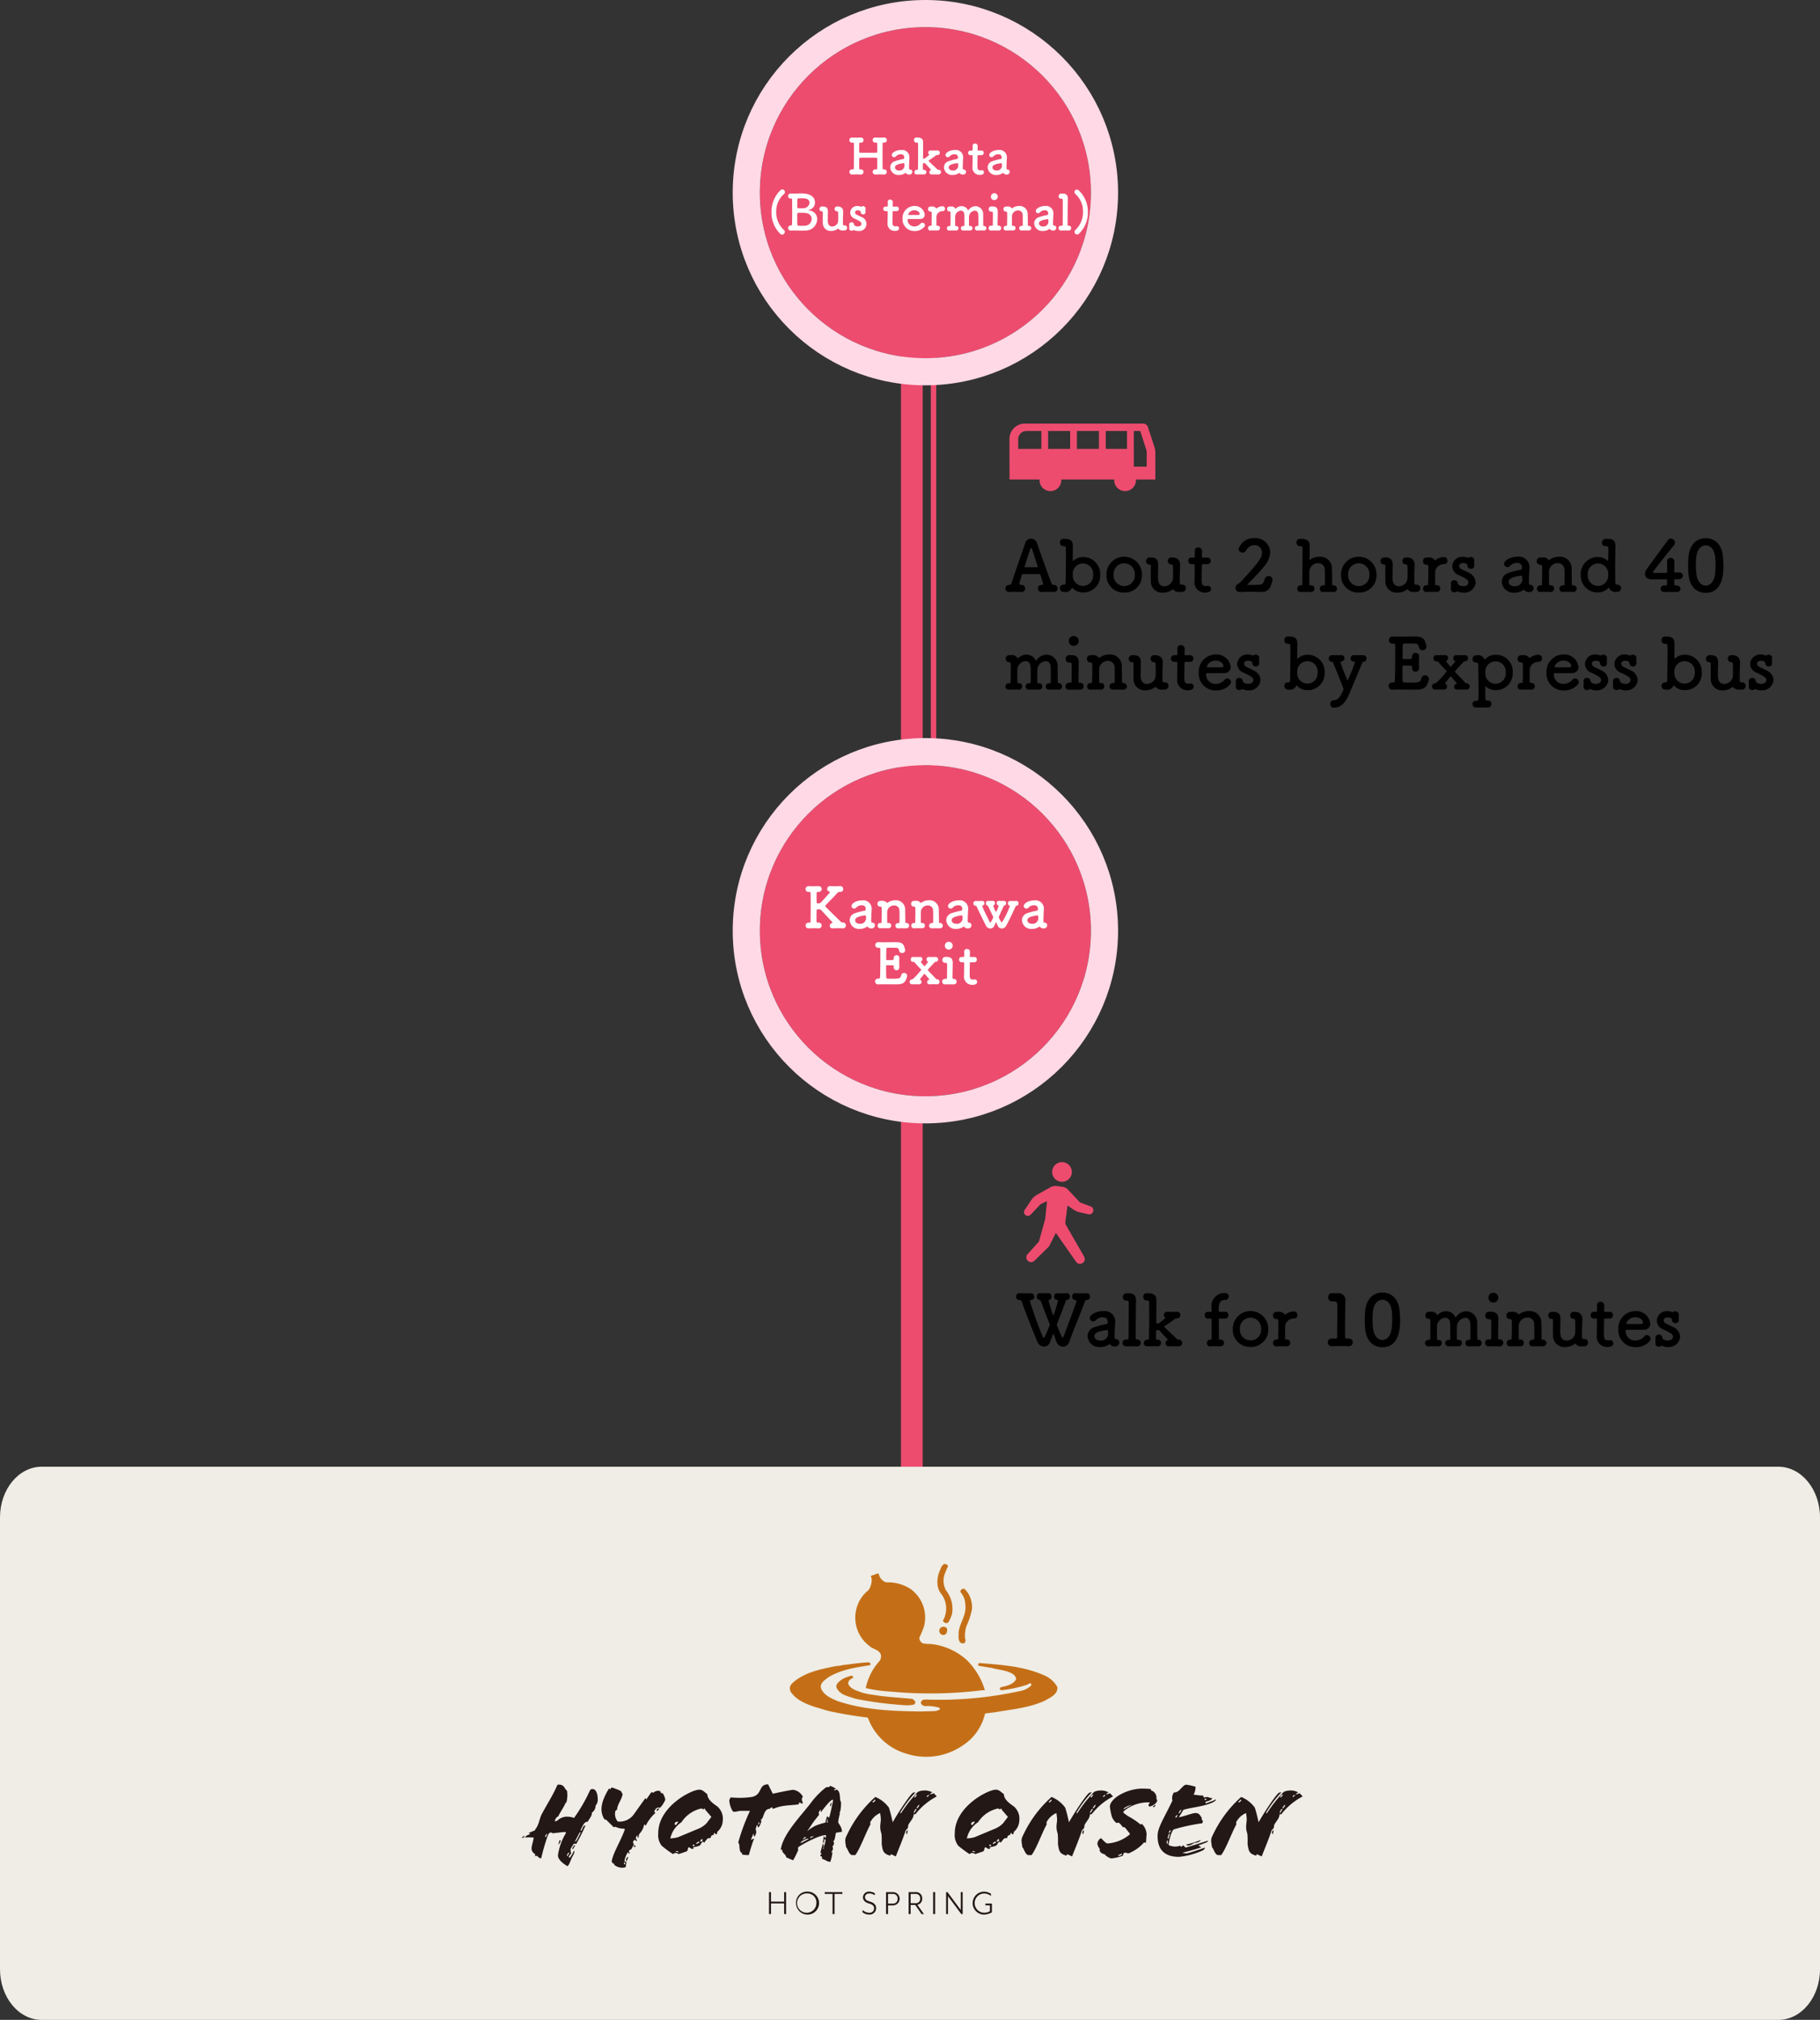 <svg xmlns="http://www.w3.org/2000/svg" width="335.328" height="372.191" viewBox="0 0 335.328 372.191">
  <rect x="0" y="0" width="335.328" height="372.191" fill="#333333" stroke="none"/>
  <g id="グループ_8276" data-name="グループ 8276" transform="translate(-20 -2475)">
    <path id="パス_25867" data-name="パス 25867" d="M10034-6480.734v126.315" transform="translate(-9846 9018.157)" fill="none" stroke="#ed4c6f" stroke-width="4"/>
    <path id="パス_25868" data-name="パス 25868" d="M10034-6480.733v114.561" transform="translate(-9842 9018.157)" fill="none" stroke="#ed4c6f" stroke-width="1"/>
    <g id="グループ_8176" data-name="グループ 8176" transform="translate(-10209.996 7269.004)">
      <g id="楕円形_79" data-name="楕円形 79" transform="translate(10369.996 -4789.004)" fill="#ed4c6f" stroke="#ffd9e5" stroke-miterlimit="10" stroke-width="5">
        <circle cx="30.5" cy="30.5" r="30.5" stroke="none"/>
        <circle cx="30.5" cy="30.5" r="33" fill="none"/>
      </g>
    </g>
    <path id="パス_25871" data-name="パス 25871" d="M10038.547-6480.733v71.929" transform="translate(-9850.546 9157.805)" fill="none" stroke="#ed4c6f" stroke-width="4"/>
    <path id="パス_27113" data-name="パス 27113" d="M6.994,9.778H6.929a.659.659,0,0,0-.7.663.671.671,0,0,0,.754.65c.312-.013.689-.026,1.1-.026.338,0,.676.013,1,.026h.052a.665.665,0,0,0,.728-.65A.681.681,0,0,0,9.1,9.778c-.208,0-.377-.273-.416-.39-.637-1.677-1.911-5.265-2.6-7.241a1.23,1.23,0,0,0-1.131-.9,1.129,1.129,0,0,0-1.066.858C3.367,3.642,2.158,7.035,1.4,9.388c-.052.169-.182.39-.39.39H.949a.649.649,0,0,0-.7.65.663.663,0,0,0,.715.663h.052c.312-.013.689-.026,1.1-.026.338,0,.676.013,1,.026h.052a.653.653,0,0,0,.715-.65.67.67,0,0,0-.78-.663.3.3,0,0,1-.3-.26S3.12,8.439,3.25,8c.052-.169.1-.195.273-.221H6.5a.221.221,0,0,1,.208.182c.156.468.494,1.586.494,1.612a.2.2,0,0,1-.2.208ZM3.9,6.528c-.1-.026-.13-.039-.13-.078,0,0,.689-2.288.988-3.094q.137-.39.234-.39c.065,0,.13.1.208.338.1.325,1,3.068,1,3.159,0,.039-.039.052-.117.065Zm10.66,4.641a3.077,3.077,0,0,0,3.146-3.263A3.113,3.113,0,0,0,14.56,4.643a2.683,2.683,0,0,0-1.82.7.084.084,0,0,1-.065.026c-.013,0-.026-.013-.026-.065,0-.988.013-1.9.026-2.561V2.693c0-.923-.325-1.378-1.326-1.391-.13,0-.26,0-.416-.013h-.039a.615.615,0,0,0-.6.676c0,.6.416.676.715.676.338,0,.377.156.377.52,0,.325.013.689.013,1.079,0,1.6-.039,3.614-.052,5.057,0,.3-.13.455-.39.455h-.065a.586.586,0,0,0-.6.624c0,.507.338.715.923.715a1.2,1.2,0,0,0,1.261-.741c.013-.039.039-.065.052-.065s.052.026.078.065A2.622,2.622,0,0,0,14.56,11.169ZM14.534,9.96a1.883,1.883,0,0,1-1.872-2.054,1.882,1.882,0,1,1,3.744,0A1.883,1.883,0,0,1,14.534,9.96Zm7.6,1.235A3.154,3.154,0,0,0,25.4,7.906a3.27,3.27,0,1,0-6.539,0A3.164,3.164,0,0,0,22.139,11.195Zm0-1.209a1.952,1.952,0,0,1-1.963-2.08,1.962,1.962,0,1,1,3.913,0A1.942,1.942,0,0,1,22.139,9.986ZM30.81,6.008a.3.3,0,0,1,.3.325c.013.572.026,1.04.026,1.4s-.013.663-.026.9a1.6,1.6,0,0,1-1.586,1.391c-1.157,0-1.17-1.209-1.17-1.664,0-.559.026-1.469.039-2.2V6.112c0-.858-.286-1.391-1.352-1.391h-.247a.665.665,0,0,0-.637.689.573.573,0,0,0,.624.6.285.285,0,0,1,.26.286c0,.481-.013,1.027-.013,1.508s.013.91.013,1.17a2.077,2.077,0,0,0,2.21,2.236,2.915,2.915,0,0,0,1.729-.546c.065-.052.1-.091.13-.091s.039.013.052.039a1.288,1.288,0,0,0,1.17.468h.078c.13,0,.26-.013.416-.013a.651.651,0,0,0,.65-.689.587.587,0,0,0-.585-.637h-.143c-.273,0-.364-.1-.364-.338-.013-.494-.013-.806-.013-1.04,0-.65.026-.728.065-2.21V6.1c0-1.053-.689-1.378-1.469-1.378h-.117A.644.644,0,1,0,30.8,6.008Zm6.682-.052a.569.569,0,0,0,.572-.611.562.562,0,0,0-.572-.611h-.871c-.13,0-.182-.013-.182-.221,0,0,.026-.494.026-.845a.681.681,0,0,0-.689-.793.591.591,0,0,0-.65.585V3.5c.013.143.013.3.013.455,0,.3-.013.559-.013.559,0,.182-.013.221-.221.221h-.377a.569.569,0,0,0-.585.6.591.591,0,0,0,.585.624h.39c.13,0,.208.013.208.182v.2c0,.572-.026,1.872-.026,2.626a1.9,1.9,0,0,0,1.924,2.236c.676,0,1.1-.221,1.1-.689a.557.557,0,0,0-.559-.572c-.039,0-.065.013-.1.013a2.538,2.538,0,0,1-.3.026c-.728,0-.767-.416-.767-1.43,0-.858.039-1.963.039-2.444,0-.078,0-.143.195-.143ZM49.413,9.115a.77.77,0,0,0,.052-.273.712.712,0,0,0-.728-.7.751.751,0,0,0-.728.585c-.195.6-.273.949-1.014,1.014-.611.052-1.638.026-2.093.052-.078,0-.1-.026-.1-.052a.112.112,0,0,1,.039-.078,42.148,42.148,0,0,0,3.2-3.445,4.276,4.276,0,0,0,.988-2.509,2.707,2.707,0,0,0-2.912-2.548,2.9,2.9,0,0,0-2.912,2,.738.738,0,0,0,1.378.286,1.805,1.805,0,0,1,1.547-1,1.363,1.363,0,0,1,1.391,1.4c0,.689-.078,1.287-3.939,5.369a2.693,2.693,0,0,1-.494.4.776.776,0,0,0,.364,1.482H43.5c.6-.039,1.326-.052,2.067-.052.572,0,1.144.013,1.677.026h.13A1.665,1.665,0,0,0,49.179,9.8Zm11.232,1.963a.627.627,0,0,0,.7-.6.654.654,0,0,0-.728-.624.16.16,0,0,1-.169-.182c0-.975-.026-2.327-.039-2.847a2.129,2.129,0,0,0-2.288-2.236,2.968,2.968,0,0,0-1.755.546c-.039.026-.052.039-.065.039s-.026-.026-.026-.078c.013-.338.039-1,.039-1.846,0-.26-.013-.546-.013-.845-.013-.78-.65-1.092-1.365-1.1-.13,0-.26,0-.416-.013h-.039a.615.615,0,0,0-.6.676.625.625,0,0,0,.728.676c.273,0,.351.1.351.338.013.637.013,1.391.013,2.2,0,1.508-.013,3.172-.039,4.5,0,.143-.039.182-.156.182h-.117a.614.614,0,0,0-.65.624.591.591,0,0,0,.7.6c.156-.013.416-.013.689-.013.39,0,.806,0,1.066.013H56.5a.633.633,0,0,0,.689-.624.6.6,0,0,0-.715-.6c-.13,0-.221,0-.221-.143-.013-.585-.013-1.105-.013-1.534s0-.78.013-1.014a1.607,1.607,0,0,1,1.625-1.391,1.18,1.18,0,0,1,1.209,1.248c.013.221.026.754.026,1.365,0,.416-.013.871-.013,1.274,0,.143-.052.195-.182.195h-.1a.614.614,0,0,0-.65.624.591.591,0,0,0,.7.6c.156-.013.416-.013.689-.013.39,0,.806,0,1.066.013Zm4.706.117a3.154,3.154,0,0,0,3.263-3.289,3.27,3.27,0,1,0-6.539,0A3.164,3.164,0,0,0,65.351,11.195Zm0-1.209a1.952,1.952,0,0,1-1.963-2.08,1.962,1.962,0,1,1,3.913,0A1.942,1.942,0,0,1,65.351,9.986Zm8.671-3.978a.3.3,0,0,1,.3.325c.013.572.026,1.04.026,1.4s-.013.663-.026.9a1.6,1.6,0,0,1-1.586,1.391c-1.157,0-1.17-1.209-1.17-1.664,0-.559.026-1.469.039-2.2V6.112c0-.858-.286-1.391-1.352-1.391H70a.665.665,0,0,0-.637.689.573.573,0,0,0,.624.6.285.285,0,0,1,.26.286c0,.481-.013,1.027-.013,1.508s.013.91.013,1.17a2.077,2.077,0,0,0,2.21,2.236,2.915,2.915,0,0,0,1.729-.546c.065-.052.1-.091.13-.091s.039.013.052.039a1.288,1.288,0,0,0,1.17.468h.078c.13,0,.26-.013.416-.013a.651.651,0,0,0,.65-.689.587.587,0,0,0-.585-.637h-.143c-.273,0-.364-.1-.364-.338-.013-.494-.013-.806-.013-1.04,0-.65.026-.728.065-2.21V6.1c0-1.053-.689-1.378-1.469-1.378h-.117a.644.644,0,1,0-.052,1.287Zm6.344,4.433a.613.613,0,0,0-.715-.611c-.13,0-.221,0-.221-.143-.013-.585-.013-1.053-.013-1.443s0-.7.013-.936a1.59,1.59,0,0,1,1.612-1.352.607.607,0,0,0,.65-.624A.668.668,0,0,0,81,4.643a2.57,2.57,0,0,0-1.456.52c-.065.052-.1.091-.13.091s-.039-.013-.052-.039a1.31,1.31,0,0,0-1.183-.494h-.065c-.13,0-.169.013-.325.013a.611.611,0,0,0-.6.663.6.6,0,0,0,.585.663h.078c.234,0,.3.13.3.325.013.637.013.975.013,1.235,0,.494-.013.7-.039,2.028,0,.143-.052.182-.169.182h-.117a.617.617,0,0,0-.65.637.587.587,0,0,0,.7.611c.156-.013.416-.013.689-.013.39,0,.806,0,1.066.013h.026A.636.636,0,0,0,80.366,10.441Zm6.266-5.2a.611.611,0,0,0-.663-.6.689.689,0,0,0-.364.091.325.325,0,0,1-.169.039.221.221,0,0,1-.091-.013,2.007,2.007,0,0,0-.793-.156,1.822,1.822,0,0,0-1.976,1.742,1.768,1.768,0,0,0,1.17,1.612c1.573.7,1.807,1,1.807,1.365,0,.143-.091.689-.975.689a1.35,1.35,0,0,1-.858-.273.234.234,0,0,1-.117-.208.61.61,0,0,0-.65-.611.584.584,0,0,0-.637.572v.039c.013.221.013.39.013.572,0,.13,0,.273-.013.455V10.6a.584.584,0,0,0,.65.546.738.738,0,0,0,.442-.13.173.173,0,0,1,.1-.039.306.306,0,0,1,.1.026,2.379,2.379,0,0,0,1.053.208A2.08,2.08,0,0,0,86.879,9.3a2.07,2.07,0,0,0-1.274-1.768c-.39-.208-.962-.455-1.313-.637a.719.719,0,0,1-.442-.6c0-.286.247-.546.7-.546.052,0,.819,0,.819.455v.026a.6.6,0,0,0,.65.572.562.562,0,0,0,.611-.585c-.013-.13-.013-.26-.013-.377,0-.182,0-.364.013-.585ZM95.8,10.636a1,1,0,0,0,.936.455.72.72,0,0,0,.819-.715.592.592,0,0,0-.611-.611c-.221,0-.247-.13-.247-.611,0-.637.039-1.664.065-1.859s.026-.351.026-.507a1.948,1.948,0,0,0-2.21-2.2c-1.313,0-2.457.689-2.457,1.313a.611.611,0,0,0,.624.6.63.63,0,0,0,.481-.234A1.721,1.721,0,0,1,94.5,5.722c.884,0,.923.663.923.819,0,.273-.1.429-.234.442a14.049,14.049,0,0,0-2.223.572A1.708,1.708,0,0,0,91.7,9.18a2.138,2.138,0,0,0,2.275,2.041A2.987,2.987,0,0,0,95.8,10.636ZM95.3,8.075c.156,0,.182.286.182.481a1.31,1.31,0,0,1-1.508,1.456c-.663,0-1.014-.4-1.014-.806,0-.312.13-.858,2.327-1.131Zm9.5,3a.627.627,0,0,0,.7-.6.654.654,0,0,0-.728-.624.16.16,0,0,1-.169-.182c0-.975-.026-2.327-.039-2.847a2.129,2.129,0,0,0-2.288-2.236,2.968,2.968,0,0,0-1.755.546c-.065.052-.1.091-.13.091s-.039-.013-.052-.039a1.288,1.288,0,0,0-1.17-.468H99.1c-.13,0-.156.013-.312.013a.63.63,0,0,0-.637.676.591.591,0,0,0,.585.65h.078a.31.31,0,0,1,.312.325c.013.637.013.975.013,1.248,0,.494-.013.715-.039,2.041,0,.143-.039.182-.156.182h-.117a.614.614,0,0,0-.65.624.591.591,0,0,0,.7.6c.156-.013.416-.013.689-.013.39,0,.806,0,1.066.013h.026a.633.633,0,0,0,.689-.624.6.6,0,0,0-.715-.6c-.13,0-.221,0-.221-.143-.013-.585-.013-1.105-.013-1.534s0-.78.013-1.014a1.607,1.607,0,0,1,1.625-1.391,1.18,1.18,0,0,1,1.209,1.248c.013.221.026.754.026,1.365,0,.416-.013.871-.013,1.274,0,.143-.065.195-.195.195h-.091a.614.614,0,0,0-.65.624.591.591,0,0,0,.7.6c.156-.013.416-.013.689-.013.39,0,.806,0,1.066.013ZM110.864,1.3a.693.693,0,0,0-.715.7c0,.611.442.637.78.637.416,0,.416.247.416.663,0,.806-.039,1.976-.039,1.976,0,.052-.026.065-.065.065a.048.048,0,0,1-.039-.013,2.64,2.64,0,0,0-1.807-.689,3.113,3.113,0,0,0-3.146,3.263,3.077,3.077,0,0,0,3.146,3.263,2.634,2.634,0,0,0,1.95-.832c.026-.026.039-.052.065-.052s.039.026.052.065a1.276,1.276,0,0,0,1.261.741c.715,0,.936-.286.936-.715a.586.586,0,0,0-.6-.624H113c-.26,0-.4-.156-.4-.455,0-.585-.013-1.326-.013-2.106,0-1.56.013-3.3.052-4.433v-.1c0-.9-.325-1.339-1.313-1.365-.13,0-.286.013-.442.013ZM109.421,9.96a1.883,1.883,0,0,1-1.872-2.054,1.882,1.882,0,1,1,3.744,0A1.883,1.883,0,0,1,109.421,9.96Zm12.714-.234c0,.143-.13.169-.247.169l-.156-.013h-.052a.633.633,0,0,0-.715.611c0,.455.39.611.767.6.286-.013.637-.013,1-.013s.767,0,1.118.013h.065a.632.632,0,0,0,.715-.6c0-.312-.247-.611-.754-.611h-.026c-.312,0-.364-.052-.364-.195,0-.247-.013-.6-.013-.806,0-.13.13-.143.221-.143.208,0,.416,0,.624-.013a.675.675,0,0,0,.741-.637.61.61,0,0,0-.65-.6h-.039c-.052,0-.338,0-.754.013-.13,0-.143-.052-.143-.156.013-.858.026-1.222.026-1.807a.681.681,0,0,0-.676-.741.666.666,0,0,0-.676.689V5.54c.013.26.013.65.013,1.157v.676a.164.164,0,0,1-.182.182c-.767.013-1.508.026-1.911.026-.286,0-.481,0-.481-.169a.281.281,0,0,1,.078-.182c.728-1,3.172-4.043,3.757-4.758a.826.826,0,0,0,.195-.494.791.791,0,0,0-.767-.741.619.619,0,0,0-.52.273c-.962,1.287-3.107,4.2-3.887,5.3a1.686,1.686,0,0,0-.364.975c0,.572.442.975,1.313.975.13,0,1.365,0,2.6-.013a.13.13,0,0,1,.143.143Zm7.137,1.521c3.224,0,3.263-3.757,3.263-5.018,0-.559-.039-1.131-.091-1.7-.208-2.171-1.43-3.354-3.172-3.354-1.768,0-3,1.248-3.185,3.51-.039.533-.065,1.04-.065,1.547,0,.546.026,1.092.078,1.651C126.308,10.064,127.543,11.247,129.272,11.247Zm0-1.339c-.858,0-1.56-.793-1.716-2.119a15.015,15.015,0,0,1-.1-1.716c0-.442.026-.9.065-1.339.13-1.4.819-2.236,1.755-2.236s1.612.819,1.742,2.184c.039.442.065.923.065,1.4a13.922,13.922,0,0,1-.117,1.846C130.78,9.167,130.091,9.908,129.272,9.908ZM10.088,29.078a.6.6,0,1,0,0-1.2h-.013A.181.181,0,0,1,9.88,27.7c0-1.014-.013-2.353-.026-2.873a2.062,2.062,0,0,0-2.015-2.2A2.347,2.347,0,0,0,5.876,23.8a1.879,1.879,0,0,0-1.755-1.183,2.079,2.079,0,0,0-1.56.7c-.013.013-.026.026-.039.026a.142.142,0,0,1-.026-.052,1.175,1.175,0,0,0-1.144-.585c-.117,0-.247.013-.455.013H.884a.607.607,0,0,0-.572.663.565.565,0,0,0,.65.624H.988c.143,0,.234.182.234.286,0,.39.013.754.013,1.131,0,.663-.013,1.352-.039,2.288,0,.156-.078.182-.208.182H.858A.594.594,0,1,0,.91,29.078c.156-.013.416-.013.689-.013.39,0,.806,0,1.066.013h.013a.6.6,0,0,0,.65-.611c0-.507-.455-.572-.7-.572-.13,0-.169-.052-.169-.195-.013-.637-.026-1.17-.026-1.586,0-.312.013-.559.013-.741a1.66,1.66,0,0,1,1.521-1.56c.468,0,.871.312.91,1.092.013.234.026.806.026,1.443,0,.455-.013.936-.013,1.352,0,.156-.052.195-.182.195H4.563a.593.593,0,1,0,.052,1.183c.156-.013.416-.013.689-.013.39,0,.806,0,1.066.013h.013a.6.6,0,0,0,.65-.611c0-.52-.4-.572-.754-.572-.091,0-.156-.026-.156-.156-.013-.468-.013-.884-.013-1.235,0-.481,0-.858.013-1.131A1.671,1.671,0,0,1,7.67,23.826c.468,0,.871.312.91,1.079.013.234.026.806.026,1.456,0,.455-.013.949-.013,1.365,0,.143-.078.169-.182.169H8.268a.569.569,0,0,0-.585.6.561.561,0,0,0,.637.585c.156-.013.416-.013.689-.013.39,0,.806,0,1.066.013Zm2.756-8.073a.906.906,0,0,0,.91-.923.916.916,0,0,0-.91-.884.882.882,0,0,0-.91.884A.863.863,0,0,0,12.844,21.005ZM12,22.708a.656.656,0,0,0-.637.715.6.6,0,0,0,.6.663h.13c.325,0,.364.143.364.507v.65c0,.9-.013,1.69-.026,2.288,0,.234-.052.273-.221.273H12a.645.645,0,0,0-.689.65.633.633,0,0,0,.741.637c.156-.013.429-.013.741-.013.4,0,.858,0,1.131.013h.026a.649.649,0,1,0-.026-1.287.222.222,0,0,1-.221-.247c0-.65.026-1.612.052-3.406V24.1c0-.936-.39-1.378-1.339-1.391Zm9.919,6.37a.627.627,0,0,0,.7-.6.654.654,0,0,0-.728-.624.16.16,0,0,1-.169-.182c0-.975-.026-2.327-.039-2.847A2.129,2.129,0,0,0,19.4,22.591a2.968,2.968,0,0,0-1.755.546c-.065.052-.1.091-.13.091s-.039-.013-.052-.039a1.288,1.288,0,0,0-1.17-.468h-.078c-.13,0-.156.013-.312.013a.63.63,0,0,0-.637.676.591.591,0,0,0,.585.65h.078a.31.31,0,0,1,.312.325c.013.637.013.975.013,1.248,0,.494-.013.715-.039,2.041,0,.143-.039.182-.156.182h-.117a.614.614,0,0,0-.65.624.591.591,0,0,0,.7.6c.156-.013.416-.013.689-.013.39,0,.806,0,1.066.013h.026a.633.633,0,0,0,.689-.624.6.6,0,0,0-.715-.6c-.13,0-.221,0-.221-.143-.013-.585-.013-1.1-.013-1.534s0-.78.013-1.014a1.607,1.607,0,0,1,1.625-1.391,1.18,1.18,0,0,1,1.209,1.248c.013.221.026.754.026,1.365,0,.416-.013.871-.013,1.274,0,.143-.065.195-.195.195h-.091a.614.614,0,0,0-.65.624.591.591,0,0,0,.7.6c.156-.013.416-.013.689-.013.39,0,.806,0,1.066.013Zm5.694-5.07a.3.3,0,0,1,.3.325c.013.572.026,1.04.026,1.4s-.013.663-.026.9a1.6,1.6,0,0,1-1.586,1.391c-1.157,0-1.17-1.209-1.17-1.664,0-.559.026-1.469.039-2.2v-.052c0-.858-.286-1.391-1.352-1.391h-.247a.665.665,0,0,0-.637.689.573.573,0,0,0,.624.6.285.285,0,0,1,.26.286c0,.481-.013,1.027-.013,1.508s.013.91.013,1.17a2.077,2.077,0,0,0,2.21,2.236,2.915,2.915,0,0,0,1.729-.546c.065-.052.1-.091.13-.091s.039.013.052.039a1.288,1.288,0,0,0,1.17.468h.078c.13,0,.26-.013.416-.013a.651.651,0,0,0,.65-.689.587.587,0,0,0-.585-.637h-.143c-.273,0-.364-.1-.364-.338-.013-.494-.013-.806-.013-1.04,0-.65.026-.728.065-2.21V24.1c0-1.053-.689-1.378-1.469-1.378h-.117a.644.644,0,1,0-.052,1.287Zm6.682-.052a.569.569,0,0,0,.572-.611.562.562,0,0,0-.572-.611h-.871c-.13,0-.182-.013-.182-.221,0,0,.026-.494.026-.845a.681.681,0,0,0-.689-.793.591.591,0,0,0-.65.585V21.5c.013.143.013.3.013.455,0,.3-.013.559-.013.559,0,.182-.013.221-.221.221H31.33a.569.569,0,0,0-.585.6.591.591,0,0,0,.585.624h.39c.13,0,.208.013.208.182v.195c0,.572-.026,1.872-.026,2.626a1.9,1.9,0,0,0,1.924,2.236c.676,0,1.1-.221,1.1-.689a.557.557,0,0,0-.559-.572c-.039,0-.065.013-.1.013a2.539,2.539,0,0,1-.3.026c-.728,0-.767-.416-.767-1.43,0-.858.039-1.963.039-2.444,0-.078,0-.143.195-.143Zm7.319,4.186a.621.621,0,0,0,.195-.455.709.709,0,0,0-.689-.676.591.591,0,0,0-.442.208,2.19,2.19,0,0,1-1.69.793,1.711,1.711,0,0,1-1.768-1.729c0-.143.026-.247.1-.247,2.522,0,2.795,0,3.2-.013a1.121,1.121,0,0,0,1.235-1.131,2.626,2.626,0,0,0-2.808-2.3,3.158,3.158,0,0,0-3.081,3.354,3.079,3.079,0,0,0,3.107,3.276A3.273,3.273,0,0,0,41.613,28.142Zm-1.469-3.185c-.351.013-.936.013-1.469.013-1.209,0-1.339,0-1.339-.117a1.708,1.708,0,0,1,1.625-1.131c1.17,0,1.443.767,1.443.949A.275.275,0,0,1,40.144,24.957Zm6.864-1.716a.611.611,0,0,0-.663-.6.689.689,0,0,0-.364.091.325.325,0,0,1-.169.039.221.221,0,0,1-.091-.013,2.007,2.007,0,0,0-.793-.156,1.822,1.822,0,0,0-1.976,1.742,1.768,1.768,0,0,0,1.17,1.612c1.573.7,1.807,1,1.807,1.365,0,.143-.091.689-.975.689a1.35,1.35,0,0,1-.858-.273.234.234,0,0,1-.117-.208.61.61,0,0,0-.65-.611.584.584,0,0,0-.637.572v.039c.013.221.013.39.013.572,0,.13,0,.273-.013.455V28.6a.584.584,0,0,0,.65.546.738.738,0,0,0,.442-.13.173.173,0,0,1,.1-.039.306.306,0,0,1,.1.026,2.379,2.379,0,0,0,1.053.208,2.08,2.08,0,0,0,2.21-1.911,2.07,2.07,0,0,0-1.274-1.768c-.39-.208-.962-.455-1.313-.637a.719.719,0,0,1-.442-.6c0-.286.247-.546.7-.546.052,0,.819,0,.819.455v.026a.6.6,0,0,0,.65.572.562.562,0,0,0,.611-.585c-.013-.13-.013-.26-.013-.377,0-.182,0-.364.013-.585Zm8.905,5.928a3.077,3.077,0,0,0,3.146-3.263,3.113,3.113,0,0,0-3.146-3.263,2.683,2.683,0,0,0-1.82.7.084.084,0,0,1-.065.026c-.013,0-.026-.013-.026-.065,0-.988.013-1.9.026-2.561v-.052c0-.923-.325-1.378-1.326-1.391-.13,0-.26,0-.416-.013h-.039a.615.615,0,0,0-.6.676c0,.6.416.676.715.676.338,0,.377.156.377.52,0,.325.013.689.013,1.079,0,1.6-.039,3.614-.052,5.057,0,.3-.13.455-.39.455h-.065a.586.586,0,0,0-.6.624c0,.507.338.715.923.715a1.2,1.2,0,0,0,1.261-.741c.013-.039.039-.065.052-.065s.052.026.078.065A2.622,2.622,0,0,0,55.913,29.169Zm-.026-1.209a1.883,1.883,0,0,1-1.872-2.054,1.882,1.882,0,1,1,3.744,0A1.883,1.883,0,0,1,55.887,27.96Zm7.787,1.7c.676-1.612,1.677-3.991,2.327-5.538.039-.1.052-.169.182-.182a.6.6,0,0,0,.6-.611.615.615,0,0,0-.663-.611h-.039c-.208.013-.494.013-.78.013s-.585,0-.819-.013h-.052a.565.565,0,0,0-.585.585.572.572,0,0,0,.585.611c.143,0,.208.013.208.091a26.173,26.173,0,0,1-1.352,3.38,30.237,30.237,0,0,1-1.326-3.406c0-.065.052-.078.169-.091a.611.611,0,0,0,.585-.611.55.55,0,0,0-.6-.559h-.039c-.208.013-.494.013-.78.013s-.572,0-.806-.013h-.052a.6.6,0,0,0-.624.611.583.583,0,0,0,.6.611c.143,0,.2.13.234.221C62.4,28.493,62.53,28.818,62.53,29a.467.467,0,0,1-.026.143c-.546,1.261-.949,1.859-1.807,1.9a.6.6,0,0,0-.585.663.615.615,0,0,0,.585.689C62.205,32.38,62.946,31.405,63.674,29.663Zm9.75-2.249c-.026-.3-.026-1.378-.026-2.561,0-.143.039-.208.195-.208.4,0,1.053.013,1.3.013s.273.13.273.273c0,.052-.013.117-.013.169v.052a.657.657,0,0,0,1.313,0V25.1c-.013-.286-.026-.689-.026-1.092,0-.338.013-.689.026-.988v-.052a.621.621,0,0,0-.637-.663.668.668,0,0,0-.676.715c0,.221-.039.4-.26.416s-.884.013-1.3.013c-.117,0-.182-.039-.182-.169.013-.871.026-1.781.039-2.366.013-.286.091-.338.351-.338.169,0,1.17.013,1.716.013.65,0,.806.182.9.65a.669.669,0,0,0,.689.572.679.679,0,0,0,.715-.676,1.213,1.213,0,0,0-.052-.286c-.273-.975-.468-1.56-2.067-1.56-.689,0-1.794.026-2.756.026-.481,0-.923-.013-1.274-.026h-.052a.674.674,0,0,0-.728.663c0,.6.533.663.832.663s.338.1.338.3v1.378c0,1.885-.013,4.329-.078,5.187-.013.195-.078.26-.3.26h-.13a.673.673,0,0,0-.715.676.7.7,0,0,0,.78.676c.481-.026,1.066-.026,1.69-.026.91,0,1.885.013,2.587.013,1.378,0,1.859-.442,2.119-1.118a3.565,3.565,0,0,0,.26-.845.7.7,0,0,0-.715-.689.664.664,0,0,0-.65.507c-.234.793-.312.845-2.392.845C73.515,27.778,73.437,27.752,73.424,27.414Zm9.984.468c.013.026.026.039.026.052,0,.065-.13.078-.195.1a.584.584,0,0,0-.325.533c0,.26.169.507.6.507h.052c.208-.013.546-.013.884-.013.26,0,.507,0,.7.013h.039a.569.569,0,0,0,.6-.585.541.541,0,0,0-.559-.572.555.555,0,0,1-.325-.182c-.52-.6-1.248-1.261-1.872-1.989.507-.611,1.183-1.287,1.573-1.742.1-.13.143-.143.26-.143H84.9a.573.573,0,1,0-.039-1.144c-.234.013-.559.013-.871.013-.221,0-.429,0-.6-.013h-.052a.525.525,0,0,0-.572.546.571.571,0,0,0,.273.52c.052.026.091.052.091.091a.112.112,0,0,1-.039.078c-.208.247-.572.676-.806.962-.845-1.014-.845-1.04-.845-1.066s.039-.078.078-.1a.563.563,0,0,0,.286-.507.493.493,0,0,0-.533-.52H81.25c-.234.013-.6.013-.936.013-.234,0-.468,0-.637-.013h-.039a.544.544,0,0,0-.533.572c.013.442.273.572.65.572a.253.253,0,0,1,.234.1,22.11,22.11,0,0,0,1.6,1.716c-.286.351-1.846,2.249-2.2,2.249a.55.55,0,0,0-.533.572.545.545,0,0,0,.572.572h.039c.208-.013.533-.013.858-.013.234,0,.481,0,.676.013h.026a.555.555,0,0,0,.585-.572.58.58,0,0,0-.325-.533.071.071,0,0,1-.039-.065.048.048,0,0,1,.013-.039c.338-.416.663-.832,1.027-1.274Zm5.733,4.485a.633.633,0,0,0,.65-.65.583.583,0,0,0-.585-.624c-.52,0-.533-.169-.533-.442-.013-.611-.013-1.313-.013-2.132,0-.052.013-.065.026-.065a.084.084,0,0,1,.065.026,2.683,2.683,0,0,0,1.82.7,3.113,3.113,0,0,0,3.146-3.263,3.077,3.077,0,0,0-3.146-3.263,2.622,2.622,0,0,0-1.95.819c-.026.039-.052.065-.078.065s-.039-.026-.052-.065a1.2,1.2,0,0,0-1.261-.741c-.585,0-.923.208-.923.715a.586.586,0,0,0,.6.624h.065c.26,0,.39.156.39.455.013,1.443.052,3.432.052,5.018,0,.377-.013.741-.013,1.066,0,.364-.039.52-.377.52h-.13a.579.579,0,0,0-.585.611.588.588,0,0,0,.637.624ZM90.545,28a1.9,1.9,0,0,1-1.872-2.08,1.88,1.88,0,1,1,3.744,0A1.9,1.9,0,0,1,90.545,28Zm7.241.442a.613.613,0,0,0-.715-.611c-.13,0-.221,0-.221-.143-.013-.585-.013-1.053-.013-1.443s0-.7.013-.936a1.59,1.59,0,0,1,1.612-1.352.607.607,0,0,0,.65-.624.668.668,0,0,0-.689-.689,2.57,2.57,0,0,0-1.456.52c-.065.052-.1.091-.13.091s-.039-.013-.052-.039a1.31,1.31,0,0,0-1.183-.494h-.065c-.13,0-.169.013-.325.013a.611.611,0,0,0-.6.663.6.6,0,0,0,.585.663h.078c.234,0,.3.13.3.325.013.637.013.975.013,1.235,0,.494-.013.7-.039,2.028,0,.143-.052.182-.169.182h-.117a.617.617,0,0,0-.65.637.587.587,0,0,0,.7.611c.156-.013.416-.013.689-.013.39,0,.806,0,1.066.013H97.1A.636.636,0,0,0,97.786,28.441Zm7.9-.3a.621.621,0,0,0,.195-.455.709.709,0,0,0-.689-.676.591.591,0,0,0-.442.208,2.19,2.19,0,0,1-1.69.793,1.711,1.711,0,0,1-1.768-1.729c0-.143.026-.247.1-.247,2.522,0,2.795,0,3.2-.013a1.121,1.121,0,0,0,1.235-1.131,2.626,2.626,0,0,0-2.808-2.3,3.158,3.158,0,0,0-3.081,3.354,3.079,3.079,0,0,0,3.107,3.276A3.273,3.273,0,0,0,105.69,28.142Zm-1.469-3.185c-.351.013-.936.013-1.469.013-1.209,0-1.339,0-1.339-.117a1.708,1.708,0,0,1,1.625-1.131c1.17,0,1.443.767,1.443.949A.275.275,0,0,1,104.221,24.957Zm6.864-1.716a.611.611,0,0,0-.663-.6.689.689,0,0,0-.364.091.325.325,0,0,1-.169.039.221.221,0,0,1-.091-.013A2.007,2.007,0,0,0,109,22.6a1.822,1.822,0,0,0-1.976,1.742,1.768,1.768,0,0,0,1.17,1.612c1.573.7,1.807,1,1.807,1.365,0,.143-.091.689-.975.689a1.35,1.35,0,0,1-.858-.273.234.234,0,0,1-.117-.208.61.61,0,0,0-.65-.611.584.584,0,0,0-.637.572v.039c.013.221.013.39.013.572,0,.13,0,.273-.013.455V28.6a.584.584,0,0,0,.65.546.738.738,0,0,0,.442-.13.173.173,0,0,1,.1-.039.306.306,0,0,1,.1.026,2.379,2.379,0,0,0,1.053.208,2.08,2.08,0,0,0,2.21-1.911,2.07,2.07,0,0,0-1.274-1.768c-.39-.208-.962-.455-1.313-.637a.719.719,0,0,1-.442-.6c0-.286.247-.546.7-.546.052,0,.819,0,.819.455v.026a.6.6,0,0,0,.65.572.562.562,0,0,0,.611-.585c-.013-.13-.013-.26-.013-.377,0-.182,0-.364.013-.585Zm5.421,0a.611.611,0,0,0-.663-.6.689.689,0,0,0-.364.091.325.325,0,0,1-.169.039.221.221,0,0,1-.091-.013,2.007,2.007,0,0,0-.793-.156,1.822,1.822,0,0,0-1.976,1.742,1.768,1.768,0,0,0,1.17,1.612c1.573.7,1.807,1,1.807,1.365,0,.143-.091.689-.975.689a1.35,1.35,0,0,1-.858-.273.234.234,0,0,1-.117-.208.61.61,0,0,0-.65-.611.584.584,0,0,0-.637.572v.039c.013.221.013.39.013.572,0,.13,0,.273-.013.455V28.6a.584.584,0,0,0,.65.546.738.738,0,0,0,.442-.13.173.173,0,0,1,.1-.039.306.306,0,0,1,.1.026,2.379,2.379,0,0,0,1.053.208,2.08,2.08,0,0,0,2.21-1.911,2.07,2.07,0,0,0-1.274-1.768c-.39-.208-.962-.455-1.313-.637a.719.719,0,0,1-.442-.6c0-.286.247-.546.7-.546.052,0,.819,0,.819.455v.026a.6.6,0,0,0,.65.572.562.562,0,0,0,.611-.585c-.013-.13-.013-.26-.013-.377,0-.182,0-.364.013-.585Zm8.9,5.928a3.077,3.077,0,0,0,3.146-3.263,3.113,3.113,0,0,0-3.146-3.263,2.683,2.683,0,0,0-1.82.7.084.084,0,0,1-.065.026c-.013,0-.026-.013-.026-.065,0-.988.013-1.9.026-2.561v-.052c0-.923-.325-1.378-1.326-1.391-.13,0-.26,0-.416-.013h-.039a.615.615,0,0,0-.6.676c0,.6.416.676.715.676.338,0,.377.156.377.52,0,.325.013.689.013,1.079,0,1.6-.039,3.614-.052,5.057,0,.3-.13.455-.39.455h-.065a.586.586,0,0,0-.6.624c0,.507.338.715.923.715a1.2,1.2,0,0,0,1.261-.741c.013-.039.039-.065.052-.065s.052.026.078.065A2.622,2.622,0,0,0,125.411,29.169Zm-.026-1.209a1.883,1.883,0,0,1-1.872-2.054,1.882,1.882,0,1,1,3.744,0A1.883,1.883,0,0,1,125.385,27.96Zm8.593-3.952a.3.3,0,0,1,.3.325c.013.572.026,1.04.026,1.4s-.013.663-.026.9a1.6,1.6,0,0,1-1.586,1.391c-1.157,0-1.17-1.209-1.17-1.664,0-.559.026-1.469.039-2.2v-.052c0-.858-.286-1.391-1.352-1.391h-.247a.665.665,0,0,0-.637.689.573.573,0,0,0,.624.6.285.285,0,0,1,.26.286c0,.481-.013,1.027-.013,1.508s.013.91.013,1.17a2.077,2.077,0,0,0,2.21,2.236,2.915,2.915,0,0,0,1.729-.546c.065-.052.1-.091.13-.091s.039.013.052.039a1.288,1.288,0,0,0,1.17.468h.078c.13,0,.26-.013.416-.013a.651.651,0,0,0,.65-.689.587.587,0,0,0-.585-.637h-.143c-.273,0-.364-.1-.364-.338-.013-.494-.013-.806-.013-1.04,0-.65.026-.728.065-2.21V24.1c0-1.053-.689-1.378-1.469-1.378h-.117a.644.644,0,1,0-.052,1.287Zm7.553-.767a.611.611,0,0,0-.663-.6.689.689,0,0,0-.364.091.325.325,0,0,1-.169.039.221.221,0,0,1-.091-.013,2.007,2.007,0,0,0-.793-.156,1.822,1.822,0,0,0-1.976,1.742,1.768,1.768,0,0,0,1.17,1.612c1.573.7,1.807,1,1.807,1.365,0,.143-.091.689-.975.689a1.35,1.35,0,0,1-.858-.273.234.234,0,0,1-.117-.208.61.61,0,0,0-.65-.611.584.584,0,0,0-.637.572v.039c.013.221.013.39.013.572,0,.13,0,.273-.013.455V28.6a.584.584,0,0,0,.65.546.738.738,0,0,0,.442-.13.173.173,0,0,1,.1-.039.306.306,0,0,1,.1.026,2.379,2.379,0,0,0,1.053.208,2.08,2.08,0,0,0,2.21-1.911,2.07,2.07,0,0,0-1.274-1.768c-.39-.208-.962-.455-1.313-.637a.719.719,0,0,1-.442-.6c0-.286.247-.546.7-.546.052,0,.819,0,.819.455v.026a.6.6,0,0,0,.65.572.562.562,0,0,0,.611-.585c-.013-.13-.013-.26-.013-.377,0-.182,0-.364.013-.585Z" transform="translate(205 2573)"/>
    <path id="パス_27114" data-name="パス 27114" d="M7.644,10.22a1.328,1.328,0,0,0,1.222.923,1.223,1.223,0,0,0,1.144-.9c.52-1.469,2-5.109,2.912-7.488a.334.334,0,0,1,.351-.208.572.572,0,0,0,.546-.637.565.565,0,0,0-.52-.624h-.026c-.4.013-.819.026-1.222.026-.325,0-.663-.013-.962-.026h-.026c-.351,0-.52.312-.52.637a.563.563,0,0,0,.559.624.241.241,0,0,1,.234.234c0,.078-.026.208-2.34,6.422-.065.169-.13.273-.195.273S8.567,9.362,7.7,7.1c.572-1.469,1.2-3.12,1.677-4.368a.284.284,0,0,1,.273-.208.578.578,0,0,0,.468-.624.549.549,0,0,0-.546-.611H9.542c-.4.013-.676.026-.962.026-.234,0-.468-.013-.767-.026H7.774a.578.578,0,0,0-.559.624.562.562,0,0,0,.572.611c.1,0,.156.052.156.143a28.216,28.216,0,0,1-.871,2.782A28.405,28.405,0,0,1,6.2,2.667a.143.143,0,0,1,.143-.143.565.565,0,0,0,.39-.6c0-.312-.169-.637-.507-.637H6.2c-.247.013-.468.013-.676.013-.4,0-.728-.013-.975-.013H4.537c-.338,0-.507.312-.507.624a.547.547,0,0,0,.468.611c.13.013.208.078.3.312.351.949,1.014,2.652,1.638,4.264C5.629,9.154,5.421,9.505,5.291,9.505c-.078,0-.143-.117-.221-.325A67.173,67.173,0,0,1,2.756,2.745c0-.1.052-.169.195-.195a.6.6,0,0,0,.611-.624.631.631,0,0,0-.676-.637H2.86c-.4.013-.754.026-1.1.026-.286,0-.585-.013-.884-.026H.832a.6.6,0,0,0-.624.637A.6.6,0,0,0,.9,2.55a.423.423,0,0,1,.364.312c.611,1.794,2.223,5.9,2.86,7.358a1.388,1.388,0,0,0,1.235.91,1.235,1.235,0,0,0,1.131-.884c.13-.351.325-.871.585-1.547Zm9.828.416a1,1,0,0,0,.936.455.72.72,0,0,0,.819-.715.592.592,0,0,0-.611-.611c-.221,0-.247-.13-.247-.611,0-.637.039-1.664.065-1.859s.026-.351.026-.507a1.948,1.948,0,0,0-2.21-2.2c-1.313,0-2.457.689-2.457,1.313a.611.611,0,0,0,.624.6.63.63,0,0,0,.481-.234,1.721,1.721,0,0,1,1.274-.546c.884,0,.923.663.923.819,0,.273-.1.429-.234.442a14.049,14.049,0,0,0-2.223.572A1.708,1.708,0,0,0,13.377,9.18a2.138,2.138,0,0,0,2.275,2.041A2.987,2.987,0,0,0,17.472,10.636Zm-.494-2.561c.156,0,.182.286.182.481a1.31,1.31,0,0,1-1.508,1.456c-.663,0-1.014-.4-1.014-.806,0-.312.13-.858,2.327-1.131Zm5.473,1.742c-.182-.013-.208-.143-.208-.247,0-.65.026-5.356.065-6.864V2.628c0-.923-.429-1.326-1.365-1.339-.13,0-.26.013-.416.013a.662.662,0,0,0-.65.7.591.591,0,0,0,.585.65H20.6c.325,0,.364.143.364.507v.988c0,1.755-.013,4.8-.026,5.395,0,.234-.052.273-.221.273h-.208a.643.643,0,0,0-.689.637.652.652,0,0,0,.741.637c.156-.013.442-.013.741-.013.416,0,.871,0,1.144.013h.026a.653.653,0,0,0,.715-.65A.636.636,0,0,0,22.451,9.817Zm7.7,1.261a.628.628,0,0,0,.663-.637.585.585,0,0,0-.65-.585.542.542,0,0,1-.312-.117c-.533-.52-1.638-1.534-2.2-2.093-.078-.078-.143-.143-.143-.195s.039-.078.1-.117c.611-.39,1.248-.858,1.885-1.313a.769.769,0,0,1,.377-.091h.013a.605.605,0,1,0-.039-1.209c-.221.013-.533.013-.845.013s-.637,0-.884-.013h-.052a.581.581,0,0,0-.637.585.624.624,0,0,0,.208.468c.039.039.091.052.091.078s-1.053.884-1.131.936a.7.7,0,0,1-.351.1.2.2,0,0,1-.208-.182s.026-1.625.026-3.055c0-.481,0-.923-.013-1.287,0-.611-.481-1.053-1.352-1.066-.13,0-.26,0-.416-.013h-.039a.615.615,0,0,0-.6.676.625.625,0,0,0,.728.676c.273,0,.351.1.351.338.013.65.013,1.43.013,2.249,0,1.5-.013,3.146-.039,4.459,0,.13-.091.169-.195.169h-.1a.614.614,0,0,0-.65.624.591.591,0,0,0,.7.6c.156-.013.416-.013.689-.013.39,0,.806,0,1.066.013h.026a.618.618,0,1,0-.039-1.222C26.039,9.83,26,9.843,26,9.687c0-.286-.013-.494-.013-.676,0-.923.026-.936.364-.936a.387.387,0,0,1,.26.065c.338.39,1.027,1.131,1.534,1.664a.072.072,0,0,1,.026.065c0,.026-.052.039-.1.065a.65.65,0,0,0-.338.572.574.574,0,0,0,.624.572h.065c.156-.013.4-.013.676-.013.377,0,.78,0,1.04.013ZM38.74,5.969a.583.583,0,0,0,.585-.624.583.583,0,0,0-.585-.624h-1c-.091,0-.182,0-.182-.13-.013-.169-.013-.286-.013-.507,0-.416.026-1.547,1.066-1.547h.143a.621.621,0,0,0,.624-.65c0-.481-.351-.624-.806-.624a2.382,2.382,0,0,0-2.353,2.678c0,.338.013.481.013.611,0,.169-.078.169-.208.169h-.468a.594.594,0,0,0-.585.637.565.565,0,0,0,.585.611h.455c.208,0,.221.026.221.208,0,0,.013,1.469.013,2.691v.845c0,.1-.091.143-.195.143H36a.611.611,0,0,0-.65.611.6.6,0,0,0,.7.611c.156-.013.416-.013.689-.013.39,0,.806,0,1.066.013h.026a.633.633,0,0,0,.689-.624.6.6,0,0,0-.715-.6c-.1,0-.221-.013-.221-.143,0-1.235-.026-3.536-.026-3.536,0-.208.039-.208.169-.208Zm4.667,5.226A3.154,3.154,0,0,0,46.67,7.906a3.27,3.27,0,1,0-6.539,0A3.164,3.164,0,0,0,43.407,11.195Zm0-1.209a1.952,1.952,0,0,1-1.963-2.08,1.962,1.962,0,1,1,3.913,0A1.942,1.942,0,0,1,43.407,9.986Zm7.319.455a.613.613,0,0,0-.715-.611c-.13,0-.221,0-.221-.143-.013-.585-.013-1.053-.013-1.443s0-.7.013-.936A1.59,1.59,0,0,1,51.4,5.956a.607.607,0,0,0,.65-.624.668.668,0,0,0-.689-.689,2.57,2.57,0,0,0-1.456.52c-.065.052-.1.091-.13.091s-.039-.013-.052-.039a1.31,1.31,0,0,0-1.183-.494h-.065c-.13,0-.169.013-.325.013a.611.611,0,0,0-.6.663.6.6,0,0,0,.585.663h.078c.234,0,.3.13.3.325.013.637.013.975.013,1.235,0,.494-.013.7-.039,2.028,0,.143-.052.182-.169.182H48.2a.617.617,0,0,0-.65.637.587.587,0,0,0,.7.611c.156-.013.416-.013.689-.013.39,0,.806,0,1.066.013h.026A.636.636,0,0,0,50.726,10.441ZM61.1,9.635c-.208,0-.273-.13-.273-.325,0-.4-.013-.819-.013-1.222,0-1.664.039-3.25.052-4.329,0-.481.026-.858.026-1.092V2.641a1.283,1.283,0,0,0-1.378-1.352H59.4c-.117,0-.286.013-.455.013s-.351-.013-.507-.013h-.052a.679.679,0,0,0-.676.741A.715.715,0,0,0,58.5,2.8h.312c.429.013.559.221.572.624.013.169.013.572.013,1.118,0,1.287-.026,3.341-.039,4.8,0,.234-.052.312-.3.312-.195,0-.455,0-.6-.013H58.4a.714.714,0,1,0,.065,1.417c.325-.013.949-.026,1.56-.026.52,0,1.027.013,1.378.026h.052a.713.713,0,1,0,0-1.417H61.1Zm6.6,1.612c3.224,0,3.263-3.757,3.263-5.018,0-.559-.039-1.131-.091-1.7-.208-2.171-1.43-3.354-3.172-3.354-1.768,0-3,1.248-3.185,3.51-.039.533-.065,1.04-.065,1.547,0,.546.026,1.092.078,1.651C64.74,10.064,65.975,11.247,67.7,11.247Zm0-1.339c-.858,0-1.56-.793-1.716-2.119a15.015,15.015,0,0,1-.1-1.716c0-.442.026-.9.065-1.339.13-1.4.819-2.236,1.755-2.236s1.612.819,1.742,2.184c.039.442.065.923.065,1.4a13.922,13.922,0,0,1-.117,1.846C69.212,9.167,68.523,9.908,67.7,9.908ZM85.4,11.078a.6.6,0,1,0,0-1.2h-.013a.181.181,0,0,1-.195-.182c0-1.014-.013-2.353-.026-2.873a2.062,2.062,0,0,0-2.015-2.2A2.347,2.347,0,0,0,81.185,5.8,1.879,1.879,0,0,0,79.43,4.617a2.079,2.079,0,0,0-1.56.7c-.013.013-.026.026-.039.026a.142.142,0,0,1-.026-.052,1.175,1.175,0,0,0-1.144-.585c-.117,0-.247.013-.455.013h-.013a.607.607,0,0,0-.572.663.565.565,0,0,0,.65.624H76.3c.143,0,.234.182.234.286,0,.39.013.754.013,1.131,0,.663-.013,1.352-.039,2.288,0,.156-.078.182-.208.182h-.13a.594.594,0,1,0,.052,1.183c.156-.013.416-.013.689-.013.39,0,.806,0,1.066.013h.013a.6.6,0,0,0,.65-.611c0-.507-.455-.572-.7-.572-.13,0-.169-.052-.169-.2-.013-.637-.026-1.17-.026-1.586,0-.312.013-.559.013-.741a1.66,1.66,0,0,1,1.521-1.56c.468,0,.871.312.91,1.092.013.234.026.806.026,1.443,0,.455-.013.936-.013,1.352,0,.156-.052.2-.182.2h-.143a.593.593,0,1,0,.052,1.183c.156-.013.416-.013.689-.013.39,0,.806,0,1.066.013h.013a.6.6,0,0,0,.65-.611c0-.52-.4-.572-.754-.572-.091,0-.156-.026-.156-.156-.013-.468-.013-.884-.013-1.235,0-.481,0-.858.013-1.131a1.671,1.671,0,0,1,1.547-1.547c.468,0,.871.312.91,1.079.013.234.026.806.026,1.456,0,.455-.013.949-.013,1.365,0,.143-.078.169-.182.169h-.143a.569.569,0,0,0-.585.6.561.561,0,0,0,.637.585c.156-.013.416-.013.689-.013.39,0,.806,0,1.066.013Zm2.756-8.073a.906.906,0,0,0,.91-.923.916.916,0,0,0-.91-.884.882.882,0,0,0-.91.884A.863.863,0,0,0,88.153,3.005Zm-.845,1.7a.656.656,0,0,0-.637.715.6.6,0,0,0,.6.663h.13c.325,0,.364.143.364.507v.65c0,.9-.013,1.69-.026,2.288,0,.234-.052.273-.221.273h-.208a.645.645,0,0,0-.689.65.633.633,0,0,0,.741.637c.156-.013.429-.013.741-.013.4,0,.858,0,1.131.013h.026A.649.649,0,1,0,89.232,9.8a.222.222,0,0,1-.221-.247c0-.65.026-1.612.052-3.406V6.1c0-.936-.39-1.378-1.339-1.391Zm9.919,6.37a.627.627,0,0,0,.7-.6.654.654,0,0,0-.728-.624.16.16,0,0,1-.169-.182c0-.975-.026-2.327-.039-2.847a2.129,2.129,0,0,0-2.288-2.236,2.968,2.968,0,0,0-1.755.546c-.065.052-.1.091-.13.091s-.039-.013-.052-.039a1.288,1.288,0,0,0-1.17-.468H91.52c-.13,0-.156.013-.312.013a.63.63,0,0,0-.637.676.591.591,0,0,0,.585.65h.078a.31.31,0,0,1,.312.325c.013.637.013.975.013,1.248,0,.494-.013.715-.039,2.041,0,.143-.039.182-.156.182h-.117a.614.614,0,0,0-.65.624.591.591,0,0,0,.7.6c.156-.013.416-.013.689-.013.39,0,.806,0,1.066.013h.026a.633.633,0,0,0,.689-.624.6.6,0,0,0-.715-.6c-.13,0-.221,0-.221-.143-.013-.585-.013-1.105-.013-1.534s0-.78.013-1.014a1.607,1.607,0,0,1,1.625-1.391,1.18,1.18,0,0,1,1.209,1.248c.013.221.026.754.026,1.365,0,.416-.013.871-.013,1.274,0,.143-.065.195-.195.195h-.091a.614.614,0,0,0-.65.624.591.591,0,0,0,.7.6c.156-.013.416-.013.689-.013.39,0,.806,0,1.066.013Zm5.694-5.07a.3.3,0,0,1,.3.325c.013.572.026,1.04.026,1.4s-.013.663-.026.9a1.6,1.6,0,0,1-1.586,1.391c-1.157,0-1.17-1.209-1.17-1.664,0-.559.026-1.469.039-2.2V6.112c0-.858-.286-1.391-1.352-1.391H98.9a.665.665,0,0,0-.637.689.573.573,0,0,0,.624.6.285.285,0,0,1,.26.286c0,.481-.013,1.027-.013,1.508s.013.91.013,1.17a2.077,2.077,0,0,0,2.21,2.236,2.915,2.915,0,0,0,1.729-.546c.065-.052.1-.091.13-.091s.039.013.052.039a1.288,1.288,0,0,0,1.17.468h.078c.13,0,.26-.013.416-.013a.651.651,0,0,0,.65-.689A.587.587,0,0,0,105,9.739h-.143c-.273,0-.364-.1-.364-.338-.013-.494-.013-.806-.013-1.04,0-.65.026-.728.065-2.21V6.1c0-1.053-.689-1.378-1.469-1.378h-.117a.644.644,0,1,0-.052,1.287Zm6.682-.052a.569.569,0,0,0,.572-.611.562.562,0,0,0-.572-.611h-.871c-.13,0-.182-.013-.182-.221,0,0,.026-.494.026-.845a.681.681,0,0,0-.689-.793.591.591,0,0,0-.65.585V3.5c.013.143.013.3.013.455,0,.3-.013.559-.013.559,0,.182-.013.221-.221.221h-.377a.569.569,0,0,0-.585.6.591.591,0,0,0,.585.624h.39c.13,0,.208.013.208.182v.2c0,.572-.026,1.872-.026,2.626a1.9,1.9,0,0,0,1.924,2.236c.676,0,1.105-.221,1.105-.689a.557.557,0,0,0-.559-.572c-.039,0-.065.013-.1.013a2.538,2.538,0,0,1-.3.026c-.728,0-.767-.416-.767-1.43,0-.858.039-1.963.039-2.444,0-.078,0-.143.195-.143Zm7.319,4.186a.621.621,0,0,0,.195-.455.709.709,0,0,0-.689-.676.591.591,0,0,0-.442.208,2.19,2.19,0,0,1-1.69.793,1.711,1.711,0,0,1-1.768-1.729c0-.143.026-.247.1-.247,2.522,0,2.795,0,3.2-.013a1.121,1.121,0,0,0,1.235-1.131,2.626,2.626,0,0,0-2.808-2.3,3.158,3.158,0,0,0-3.081,3.354,3.079,3.079,0,0,0,3.107,3.276A3.273,3.273,0,0,0,116.922,10.142Zm-1.469-3.185c-.351.013-.936.013-1.469.013-1.209,0-1.339,0-1.339-.117a1.708,1.708,0,0,1,1.625-1.131c1.17,0,1.443.767,1.443.949A.275.275,0,0,1,115.453,6.957Zm6.864-1.716a.611.611,0,0,0-.663-.6.689.689,0,0,0-.364.091.325.325,0,0,1-.169.039.221.221,0,0,1-.091-.013,2.007,2.007,0,0,0-.793-.156,1.822,1.822,0,0,0-1.976,1.742,1.768,1.768,0,0,0,1.17,1.612c1.573.7,1.807,1,1.807,1.365,0,.143-.091.689-.975.689a1.35,1.35,0,0,1-.858-.273.234.234,0,0,1-.117-.208.61.61,0,0,0-.65-.611.584.584,0,0,0-.637.572v.039c.013.221.013.39.013.572,0,.13,0,.273-.013.455V10.6a.584.584,0,0,0,.65.546.738.738,0,0,0,.442-.13.173.173,0,0,1,.1-.039.306.306,0,0,1,.1.026,2.379,2.379,0,0,0,1.053.208,2.08,2.08,0,0,0,2.21-1.911,2.07,2.07,0,0,0-1.274-1.768c-.39-.208-.962-.455-1.313-.637a.719.719,0,0,1-.442-.6c0-.286.247-.546.7-.546.052,0,.819,0,.819.455v.026a.6.6,0,0,0,.65.572.562.562,0,0,0,.611-.585c-.013-.13-.013-.26-.013-.377,0-.182,0-.364.013-.585Z" transform="translate(207 2712)"/>
    <g id="グループ_8177" data-name="グループ 8177" transform="translate(-1929 266.201)">
      <path id="パス_24533" data-name="パス 24533" d="M2135,2297.156h5.549c0,.045-.013.088-.013.135a2,2,0,1,0,4,0c0-.047-.01-.09-.013-.135h9.786c0,.045-.014.088-.014.135a2,2,0,1,0,4,0c0-.047-.01-.09-.014-.135h3.581v-4.962a3.279,3.279,0,0,0-.161-1.017l-1.195-3.675a.939.939,0,0,0-.893-.649h-21.8a2.818,2.818,0,0,0-2.818,2.819Zm22.9-2.374v-6.566h1.182l1.09,3.354a1.959,1.959,0,0,1,.1.605v2.607Zm-5.171-6.566h3.917v3.3h-3.917Zm-5.306,0h4.052v3.3h-4.052Zm-5.306,3.3v-3.3h4.052v3.3Zm-5.514-1.792a1.507,1.507,0,0,1,1.505-1.506h2.755v3.3h-4.26Z" fill="#ed4c6f"/>
    </g>
    <g id="グループ_8178" data-name="グループ 8178" transform="translate(-10790 7405)">
      <g id="楕円形_80" data-name="楕円形 80" transform="translate(10950 -4789)" fill="#ed4c6f" stroke="#ffd9e5" stroke-miterlimit="10" stroke-width="5">
        <circle cx="30.5" cy="30.5" r="30.5" stroke="none"/>
        <circle cx="30.5" cy="30.5" r="33" fill="none"/>
      </g>
    </g>
    <g id="グループ_8179" data-name="グループ 8179" transform="translate(592 -10.861)">
      <path id="パス_25447" data-name="パス 25447" d="M-372.818,2701.812A1.812,1.812,0,0,0-374.63,2700a1.812,1.812,0,0,0-1.812,1.812,1.812,1.812,0,0,0,1.812,1.812A1.812,1.812,0,0,0-372.818,2701.812Z" transform="translate(-1.701)" fill="#ed4c6f"/>
      <path id="パス_25448" data-name="パス 25448" d="M-383.035,2711.209l.019.013a.692.692,0,0,0,.894-.094l1.863-1.96,1.165-.524-.33,3.254,0,0-1.149,4.16-2.115,2.357a.843.843,0,0,0-.215.615.845.845,0,0,0,.287.586l.04.035a.845.845,0,0,0,1.149-.031l2.506-2.449a1.682,1.682,0,0,0,.328-.448l1.129-2.255,3.728,5.332a.866.866,0,0,0,1.146.252l.029-.018a.865.865,0,0,0,.315-1.18l-3.335-5.792a1.014,1.014,0,0,1-.126-.634l.393-2.991,1.114.749a3.34,3.34,0,0,0,1.118.485l1.6.37a.745.745,0,0,0,.879-.5l.01-.029a.746.746,0,0,0-.455-.92l-1.965-.725-2.146-2.284a1.678,1.678,0,0,0-1.073-.6l-1.128-.154a2,2,0,0,0-1.168.275l-2.356,1.32a3.357,3.357,0,0,0-1.13,1.032l-1.2,1.807A.691.691,0,0,0-383.035,2711.209Z" transform="translate(0 -1.434)" fill="#ed4c6f"/>
    </g>
    <path id="長方形_4386" data-name="長方形 4386" d="M-253.322,1636H66.65c4.24,0,7.678,4.177,7.678,9.329V1728.6c0,5.152-3.438,9.329-7.678,9.329H-253.322c-4.24,0-7.678-4.177-7.678-9.329v-83.268C-261,1640.177-257.562,1636-253.322,1636Z" transform="translate(281 1109.265)" fill="#efede5"/>
    <g id="グループ_8256" data-name="グループ 8256" transform="translate(-824.388 105.743)">
      <g id="グループ_8003" data-name="グループ 8003" transform="translate(989.911 2657.443)">
        <path id="パス_25567" data-name="パス 25567" d="M1032.294,2657.589c.386.27-.015.589-.094.867-.039.134-.094.271-.146.4a3.776,3.776,0,0,0,.026,3.406,5.509,5.509,0,0,1,1.135,4.435,8.649,8.649,0,0,1-.6,1.391c-.066.2-.279.159-.414.269a.8.8,0,0,1-.6-.334c-.118-.218.118-.35.148-.537a4.5,4.5,0,0,0-.454-4.462c-1.137-1.311-.87-3.328-.149-4.745a1.374,1.374,0,0,1,.629-.84C1031.947,2657.484,1032.173,2657.428,1032.294,2657.589Z" transform="translate(-1003.337 -2657.443)" fill="#c46f17"/>
        <path id="パス_25568" data-name="パス 25568" d="M1017.165,2659.887a2.121,2.121,0,0,0,1.269,1.253,7.605,7.605,0,0,1,4.556,1.256,6.475,6.475,0,0,1,2.393,6.947,21.2,21.2,0,0,1-.842,2.008,1.182,1.182,0,0,0,.67,1.028,9.75,9.75,0,0,0,1.55.118,11.8,11.8,0,0,1,6.506,2.926,13.042,13.042,0,0,1,3.3,5.4l.08.094c-.146.188-.481.04-.71.122a78.1,78.1,0,0,1-16.755.213,25.853,25.853,0,0,1-4.464-.628h-.04a10.68,10.68,0,0,1,2.485-4.944,1.384,1.384,0,0,0,.24-1.387c-.469-.844-1.442-.818-2.072-1.457a6.5,6.5,0,0,1-2.42-6.631,6.3,6.3,0,0,1,2.274-3.632,3.409,3.409,0,0,0,.575-2.151,2.075,2.075,0,0,0-.174-.454l1.308-.482C1017.1,2659.511,1017.11,2659.739,1017.165,2659.887Z" transform="translate(-1000.689 -2657.748)" fill="#c46f17"/>
        <path id="パス_25569" data-name="パス 25569" d="M1036.865,2663.617a5.073,5.073,0,0,1,.722,2.939,13.794,13.794,0,0,1-.988,3.05,5.493,5.493,0,0,0-.281,2.427.82.82,0,0,1,.094.363c-.161.131-.053.416-.32.452a.72.72,0,0,1-.641-.12c-.483-.493-.308-1.293-.322-1.924.2-1.763,1.47-3.125,1.23-5.037a3.726,3.726,0,0,0-.909-2.364.589.589,0,0,1,.187-.455.634.634,0,0,1,.573-.106A6.6,6.6,0,0,1,1036.865,2663.617Z" transform="translate(-1004.021 -2658.245)" fill="#c46f17"/>
        <path id="パス_25570" data-name="パス 25570" d="M1032.357,2671.4a1.134,1.134,0,0,1-.094.8.708.708,0,0,1-.628.36.748.748,0,0,1-.574-.36.79.79,0,0,1-.092-.627.757.757,0,0,1,.626-.535C1031.889,2671.044,1032.236,2671.085,1032.357,2671.4Z" transform="translate(-1003.4 -2659.472)" fill="#c46f17"/>
        <path id="パス_25571" data-name="パス 25571" d="M1013.457,2679.035c.015.186-.186.214-.294.269-2.632.411-5.263.826-7.5,2.2-.64.522-1.64,1.083-1.321,2.073.493,1.229,1.872,1.817,2.98,2.285,4.3,1.482,9.166,1.844,13.965,1.909,1.376.056,2.8,0,4.141-.054a2.4,2.4,0,0,0,.775-.293c.068-.119-.039-.268-.16-.333a7.813,7.813,0,0,0-2.633-.281c-.278-.093-.627-.253-.694-.589a.7.7,0,0,1,.362-.547l.332-.08a69.884,69.884,0,0,0,17.92-1.63,4.023,4.023,0,0,0,1.685-.922c-.012-.133.146-.319-.054-.414-.3-.066-.442.2-.694.241a21.694,21.694,0,0,1-4.505.99.662.662,0,0,1-.481-.093.517.517,0,0,1,.1-.415c1.042-.254,2.2-.428,2.859-1.418.094-.415-.266-.816-.613-1.054-1.15-.7-2.566-.736-3.836-1.1l-2.458-.4a.379.379,0,0,1-.028-.36l.147-.149c4.077.322,8.22.617,11.812,2.2a5.005,5.005,0,0,1,2.58,2.19c.214,1.335-1.325,1.992-2.216,2.512-2.821,1.335-6.081,1.629-9.237,2.166l-1.789.225c-.137.133-.121.333-.188.494a9.442,9.442,0,0,1-3.833,5.3,11.887,11.887,0,0,1-10.585,1.6,10.691,10.691,0,0,1-7.017-6.535l-.118-.107q-3.19-.378-6.282-1.028c-1.124-.186-2.15-.587-3.221-.868-1.642-.561-3.353-1.149-4.515-2.687a1.464,1.464,0,0,1-.267-.935c.118-.709.882-1.174,1.4-1.564,2.084-1.417,4.57-1.882,7.04-2.39a5.763,5.763,0,0,0,1.258-.187c1.615-.174,3.193-.455,4.864-.51A.649.649,0,0,1,1013.457,2679.035Z" transform="translate(-998.572 -2660.621)" fill="#c46f17"/>
        <path id="パス_25572" data-name="パス 25572" d="M1011.7,2681.791c.133.345-.294.335-.454.518a.869.869,0,0,0-.388.9c.522.99,1.617,1.189,2.526,1.549a12.293,12.293,0,0,0,2.032.4c2.324.4,4.755.51,7.135.75.294.012.413.334.628.467a.514.514,0,0,1-.294.6,6.336,6.336,0,0,1-2.019.069,66.323,66.323,0,0,1-8.724-1.16c-1.258-.473-2.888-.654-3.475-2.1-.15-.709.641-1.162,1.109-1.537a8.9,8.9,0,0,1,1.511-.576A.328.328,0,0,1,1011.7,2681.791Z" transform="translate(-1000.075 -2661.053)" fill="#c46f17"/>
      </g>
      <g id="グループ_8004" data-name="グループ 8004" transform="translate(940.5 2698.053)">
        <path id="パス_25573" data-name="パス 25573" d="M940.88,2714.991l-.38.079c0-.06.26-.26.441-.42.04-.04.1-.04.06.04Zm9.251,2.422c.26.14-.1.741-.321,1.161-.3.561-.6,1.662-.9,1.662-.54-.32-1.722-1.1-1.722-1.982a10.8,10.8,0,0,1,1.482-4.125l-.1-.18c-.481,0-2.2.241-2.382.241a.344.344,0,0,0-.26-.14c-.321,0-.481.241-.6.541a36.718,36.718,0,0,0-1.222,4.205c-.42,0-.521-.22-.761-.461a.154.154,0,0,1-.1.041h-.1a.921.921,0,0,1-.22-.06l.1-.24c-1.2-.781-.54-1.522-.3-3.083a8.664,8.664,0,0,0-1.622-.021c.22-.4.641-.481,1-.661l-.321-.181,1.161-.48c.12-.3.281-.441.42-.721.361-.66.481-1.582.841-2.262.941-1.783,2.2-3.724,2.823-5.286.08-.06.02-.16.281-.16,1.061,0,.981.62,1.561,1.161a5.32,5.32,0,0,1-.14,2.182h-.14c-.2.641-.922,1.622-1.342,2.5a1.094,1.094,0,0,0-.621.941l.421-.12a2.589,2.589,0,0,1,2.142-.741,3.643,3.643,0,0,1,.961.22,29.8,29.8,0,0,0,2.944-5.086.531.531,0,0,1,.46-.24c.7,0,.961,1.021.961,1.782a1.578,1.578,0,0,1-.38,1.241,1.689,1.689,0,0,1-.721,1.361c.161.381-.46,1.122-.761,1.663-.26-.08-.6.2-.741.441s-.38.7-.561,1.081c-.04.081.121.18.22-.02l.241-.5a.522.522,0,0,1,.46-.34,36.536,36.536,0,0,1-1.722,3.424l-.22-.08c-.08-.04-.26.08-.34.2-.08.14-.24.38-.4.661-.18.28,0,.76.02.96-.14.241-.42.441-.42.7C949.33,2718.915,949.691,2718.334,950.132,2717.413Zm-5.326-2.583.18.06.22-.6C945.026,2714.29,944.9,2714.57,944.805,2714.83Zm2.683.621.22.08c-.12.54-.4.721-.441.721Zm1.542,2.422-.2.4.12.16.34-.681A.269.269,0,0,0,949.03,2717.874Zm.941-.78c-.04.08-.1.08-.1.02l-.02-.22.3-.441c.04-.059.1-.1.14-.059l.06.059Zm1.161-2.965-.821,1.6c.241-.021.421-.361.541-.62l.54-1.1A.277.277,0,0,0,951.132,2714.129Z" transform="translate(-940.5 -2705.179)" fill="#231815"/>
        <path id="パス_25574" data-name="パス 25574" d="M964.222,2715.726l-.28-.261c-.2.161-.541.4-.161.882a8.218,8.218,0,0,0-.48.861,1.612,1.612,0,0,0-.481.34l.16.4-.08.139-.24-.32a4.052,4.052,0,0,0-.641,1.662l.38.18a5.594,5.594,0,0,0-.14.9,1.559,1.559,0,0,1-.621.12,2.222,2.222,0,0,1-1.481-.521.272.272,0,0,0-.281-.28c-.16-.2-.22-.361-.2-.42.321-1.682,1.6-3.545,2.423-5.847l-.14-.12a3.6,3.6,0,0,1-1.662-.381c-.08.121-.2.161-.361,0l-1.321-1.3h-.241c-1.221-1.783-.32-3.865.781-5.707l.281.12a.713.713,0,0,1,.12-.22.274.274,0,0,1,.18-.1,15.2,15.2,0,0,1,1.622.641l.321.561c-.18,1.142-.9,1.7-1.022,2.864l-.3.24a2.177,2.177,0,0,0,.421,1.962,3.231,3.231,0,0,0,2.983-1.341l2.123-2.984.16.26.8-1.162a.313.313,0,0,1,.5-.06,1.179,1.179,0,0,1,1.321-.28c-.02.24.08.34.42.38a2.862,2.862,0,0,1,.46,1.181,5.141,5.141,0,0,1-.941,1.463c-.781-.121-.861.24-1.121.78l.281.14a7.958,7.958,0,0,0-1.823,2.383l-.28-.26a3.357,3.357,0,0,1-.9,1.782,1.868,1.868,0,0,0-.14.741l-.2-.141c.02-.139.02-.26-.081-.34-.22.38-.34.541.02.921Zm-2.242,3.9-.06.34.16.08.12-.321Zm.46-.18c-.26-.18-.08-.7.26-.821l.02.02Zm1.642-2.8a.275.275,0,0,1-.381.14l.18-.321Zm3.844-6.688c.1-.1.281-.321.521-.2-.12.14-.26.3-.4.441Z" transform="translate(-943.079 -2705.274)" fill="#231815"/>
        <path id="パス_25575" data-name="パス 25575" d="M980.912,2714.134a.287.287,0,0,1-.26.42l-.14-.26c-.161.04-.281.121-.161.341-.22,0-.58.18-.58.4,0,.3-.34.2-.581.26a7.689,7.689,0,0,0-.641.8l-.22-.2c-.521.321-.24.541-.78.8a4.6,4.6,0,0,1-1.062.22c-.06.06.18.14.16.22l-.36.121-.561-.341c-.321.2-.08.66-.481.8-.481.16-.861.3-1.422.481a.723.723,0,0,0-1.021,0,20.846,20.846,0,0,1-2.083-1.542,3.2,3.2,0,0,1-.641-2.323c0-4.865,6.067-8.009,7.569-8.009.581,0,.861.361,1.482.841,0,.922.981,1.662,1.8,2.223a2.971,2.971,0,0,1,1.041,2.6A2.907,2.907,0,0,1,980.912,2714.134Zm-2.162-4.1c-.06-.18-.1-.3-.18-.22a.349.349,0,0,1-.22.12c-.14,0-.22-.16-.24-.16a5.791,5.791,0,0,0-3.745,2.543,4.739,4.739,0,0,0-2.062,2.983,6,6,0,0,0,1.421-.22l3.605-1.5a4.594,4.594,0,0,0,1.642-1.061l.9-1.182Zm-4.966,2.243a.506.506,0,0,0-.7.32c0,.12.06.22.241.24Zm.08,5.566a.47.47,0,0,0-.36-.22.454.454,0,0,0-.241.12Zm2.623-1.4c0,.06-.08.2-.04.24.08.06.241,0,.34-.04C976.787,2716.5,976.688,2716.437,976.487,2716.437Zm1.081-.581c-.36.18-.5.281-.481.5l.581-.3Zm.561-.481-.321.34.081.22.4-.24C978.229,2715.636,978.189,2715.416,978.129,2715.375Z" transform="translate(-944.912 -2705.344)" fill="#231815"/>
        <path id="パス_25576" data-name="パス 25576" d="M993.479,2706.894c1.321-.281,2.8-.6,3.724-.721a2.342,2.342,0,0,1,1.823,1.3c-.341.3-.161.821.02,1.122a1.562,1.562,0,0,1-.32.14l-.041-.12a.667.667,0,0,0-.28-.081.137.137,0,0,0-.14.141.376.376,0,0,0,.041.161c-1.2.24-2.963.08-4.626.8h-.28v-.22a.482.482,0,0,0-.441.24c-.681.08-.9.34-1.321,1.6a1.554,1.554,0,0,1-.421.521l.18.1c-.1.42-.4,1.221-.6,1.2-.22-.02-.02-.421-.14-.4-.219.04-.24.481-.34.8a1.491,1.491,0,0,1,.121.581c-.1.26-.2.7-.341.7-.2,0-.08-.381-.16-.541-.18.38-.32.741-.46,1.082l.16.1c.1-.18.2-.241.38-.2a29.551,29.551,0,0,0-.941,2.984,4.347,4.347,0,0,1-1.3-.1l.08-.22c-.521-.181-.481-.861-.561-1.642a.774.774,0,0,1-.161-.421,37.407,37.407,0,0,1,2.143-5.747h-1.562c-.881,0-.941.281-1.582.12a4.315,4.315,0,0,1-.661-1.942.892.892,0,0,1,.281-.66,15.959,15.959,0,0,0,3.865-.08c2.022-.42,1.141-2.323,3-2.323Zm-2.523,5.206-.2.36.12.14.161-.361Z" transform="translate(-947.207 -2705.172)" fill="#231815"/>
        <path id="パス_25577" data-name="パス 25577" d="M1006.791,2714.128c-.16.34-.1,1.222-.521,1.622.28.161.12.661-.14.9.121.3.2.52-.22,1.08-.02.081.18-.02.22-.059a6.718,6.718,0,0,1-.4,1.822c-.621,0-1.182-.6-1.5-.48.02-.4-.04-.561-.321-.561l.02-.281c.1,0,.18-.06.2-.2a.174.174,0,0,1-.18-.2c.04-.461.281-1.042.4-1.642.14,0,.14.26.12.561.14,0,.361-.821.4-1.282l-.241-.1c-.02.32-.02.761-.26.66.06-.28.121-.981.18-1.221l.34.42c-.02-.24.08-.3.04-.6-1.141-.04-4.165,1.582-5.066,2.2l-.1.26.08.24a14.638,14.638,0,0,1-.961,1.943l-1.262-.54c-.06-.621-.921-.882-.7-1.4H996.6c.441-3.023,3.785-6.267,5.667-8.79a14.782,14.782,0,0,1,2.663-2.7c.14-.121.7.08.741-.3a4.173,4.173,0,0,1,1.121.561l-.361.12c-.02.34.481-.04.581.04.741.641.32,1.722.7,2.3.021.1-.02,1.823-.32,2a.644.644,0,0,0,.12.08,8.568,8.568,0,0,0-.321,1.582c-.02.24.741.921.682,1.8C1007.512,2714.008,1007.132,2714.088,1006.791,2714.128Zm-6.347,1.6a3.4,3.4,0,0,0-.22.361l1.521-.8C1001.485,2715.089,1000.824,2715.53,1000.444,2715.73Zm.861-.841c-.161.059-.281.08-.421.14l-.24.34C1000.724,2715.329,1001.185,2715.169,1001.305,2714.889Zm4.886-6.849c-.38.02-1.3,1.141-2.163,2.283l-.1-.1c.06-.16.12-.28.04-.36-.321.36-.461.54-.281.921q-.45.6-.841,1.081c-.361.46-.9,1.321-1.362,1.982a7.67,7.67,0,0,1,1.5-1,12.21,12.21,0,0,1,1.843-.58,5.718,5.718,0,0,1,.34-1.182l.34.3c.24-.62.521-2.243.741-3.144Zm-3.5,6.769v-.021c-.44.021-.62.06-.7.38C1002.166,2715.069,1002.466,2714.949,1002.686,2714.809Zm1.762,2.022-.08.26h.121l.08-.32Zm.621-4.825c-.08.24.06.24.2.219l.02-.219Zm.18-.321-.08-.02-.081.219h.18Zm.58-2.462h-.18l.161-.541.18-.08Z" transform="translate(-948.867 -2705.218)" fill="#231815"/>
        <path id="パス_25578" data-name="パス 25578" d="M1023.931,2706.773a2.331,2.331,0,0,1,1.041-.26,2.773,2.773,0,0,1,1.622.321l-.4.28.04.08a1.847,1.847,0,0,0,.641-.2l.561.6a12.1,12.1,0,0,0-3.925,3.264c-.12.16-.2-.08-.321,0-.039.721-.46,1.1-.941,1.863-.1.18-.06.44-.179.72,0,.12-.3.24-.361.42-.5,1.542-1.181,3.144-1.823,4.786l-.9-.42-.12.28c-1.281-.341-1.4-.842-1.582-2.183a14.161,14.161,0,0,0-.04-1.863c-.481-1.4-.02-2-.14-3.023l-.1-.781a3.587,3.587,0,0,0-1.843,1.741l.06.321c-1,1.882-1.9,4.485-2.8,5.686h-.561c-.58,0-.9-1.341-1.141-1.461l-.12-.881a1.866,1.866,0,0,1,.22-1.222,21.652,21.652,0,0,1,5.286-7.148,5.769,5.769,0,0,1,2.523,1.982,27.332,27.332,0,0,1,.681,2.683c1.361-2.363,3.364-5.306,3.8-5.467l.42-.06a20.911,20.911,0,0,0-2.6,3.364c-.18.3-.26.42-.22.441l.12.08A25.9,25.9,0,0,1,1023.931,2706.773Zm-7.929,1.4-.441.461c.241.2.46-.2.6-.341Zm5.967,6.368-.18-.12c.021-.281.04-.66.281-.561Zm1.582-4.645c-.16.24-.481.66-.28.761l.42-.641C1023.731,2709.957,1023.591,2709.837,1023.551,2709.9Zm-.1-2.123.341-.441-.161-.08a1.6,1.6,0,0,0-.34.42C1023.311,2707.714,1023.371,2707.794,1023.451,2707.774Zm.621,1.422-.4.521c.121-.021.161.02.18.1l.361-.521C1024.252,2709.256,1024.172,2709.075,1024.072,2709.2Zm1.522-1.663.039.18c.2-.14.381-.16.341-.46Z" transform="translate(-950.95 -2705.372)" fill="#231815"/>
        <path id="パス_25579" data-name="パス 25579" d="M1045.13,2714.134a.287.287,0,0,1-.26.42l-.141-.26c-.16.04-.28.121-.16.341-.22,0-.58.18-.58.4,0,.3-.341.2-.581.26a7.463,7.463,0,0,0-.641.8l-.22-.2c-.521.321-.241.541-.781.8a4.589,4.589,0,0,1-1.061.22c-.061.06.18.14.16.22l-.361.121-.56-.341c-.321.2-.081.66-.481.8-.481.16-.861.3-1.422.481a.724.724,0,0,0-1.022,0,20.918,20.918,0,0,1-2.082-1.542,3.2,3.2,0,0,1-.641-2.323c0-4.865,6.067-8.009,7.569-8.009.58,0,.861.361,1.481.841,0,.922.982,1.662,1.8,2.223a2.972,2.972,0,0,1,1.041,2.6A2.907,2.907,0,0,1,1045.13,2714.134Zm-2.163-4.1c-.06-.18-.1-.3-.18-.22a.348.348,0,0,1-.22.12c-.14,0-.22-.16-.241-.16a5.793,5.793,0,0,0-3.745,2.543,4.745,4.745,0,0,0-2.062,2.983,6.008,6.008,0,0,0,1.422-.22l3.6-1.5a4.579,4.579,0,0,0,1.642-1.061l.9-1.182Zm-4.966,2.243a.506.506,0,0,0-.7.32c0,.12.06.22.24.24Zm.08,5.566a.47.47,0,0,0-.361-.22.455.455,0,0,0-.24.12Zm2.623-1.4c0,.06-.08.2-.04.24.08.06.24,0,.34-.04C1041.005,2716.5,1040.9,2716.437,1040.7,2716.437Zm1.081-.581c-.361.18-.5.281-.481.5l.58-.3Zm.561-.481-.321.34.08.22.4-.24C1042.446,2715.636,1042.406,2715.416,1042.347,2715.375Z" transform="translate(-954.49 -2705.344)" fill="#231815"/>
        <path id="パス_25580" data-name="パス 25580" d="M1062.1,2706.773a2.331,2.331,0,0,1,1.041-.26,2.773,2.773,0,0,1,1.622.321l-.4.28.04.08a1.84,1.84,0,0,0,.641-.2l.561.6a12.1,12.1,0,0,0-3.925,3.264c-.12.16-.2-.08-.32,0-.04.721-.461,1.1-.942,1.863-.1.18-.059.44-.179.72,0,.12-.3.24-.361.42-.5,1.542-1.181,3.144-1.822,4.786l-.9-.42-.121.28c-1.281-.341-1.4-.842-1.582-2.183a14.045,14.045,0,0,0-.04-1.863c-.481-1.4-.02-2-.14-3.023l-.1-.781a3.582,3.582,0,0,0-1.842,1.741l.06.321c-1,1.882-1.9,4.485-2.8,5.686h-.561c-.58,0-.9-1.341-1.141-1.461l-.12-.881a1.866,1.866,0,0,1,.22-1.222,21.651,21.651,0,0,1,5.286-7.148,5.765,5.765,0,0,1,2.523,1.982,27.349,27.349,0,0,1,.681,2.683c1.361-2.363,3.364-5.306,3.8-5.467l.421-.06a20.87,20.87,0,0,0-2.6,3.364c-.18.3-.26.42-.22.441l.12.08A25.9,25.9,0,0,1,1062.1,2706.773Zm-7.929,1.4-.441.461c.241.2.46-.2.6-.341Zm5.967,6.368-.18-.12c.021-.281.04-.66.281-.561Zm1.582-4.645c-.16.24-.481.66-.28.761l.42-.641C1061.9,2709.957,1061.759,2709.837,1061.719,2709.9Zm-.1-2.123.341-.441-.161-.08a1.636,1.636,0,0,0-.34.42C1061.479,2707.714,1061.539,2707.794,1061.619,2707.774Zm.621,1.422-.4.521c.121-.021.161.02.18.1l.361-.521C1062.42,2709.256,1062.34,2709.075,1062.24,2709.2Zm1.522-1.663.04.18c.2-.14.38-.16.34-.46Z" transform="translate(-956.643 -2705.372)" fill="#231815"/>
        <path id="パス_25581" data-name="パス 25581" d="M1075.022,2706.41a1.4,1.4,0,0,1,1.021,1.582.351.351,0,0,1,.14.281c0,.42-.681.981-1.442,1.141-.42-.54.241-.561.041-.781a6.981,6.981,0,0,0-4.786,1.642v.3l.841.6a13.189,13.189,0,0,1,2.3,1.542l.22-.139a2.866,2.866,0,0,1,.881,1.9l-.12,1.6-.34-.08a7.455,7.455,0,0,1-2.923,2.042c-.621-.26-.962-.16-.941.381a7.852,7.852,0,0,1-2.182.54,2.472,2.472,0,0,1-1.241-.781c-.8-.16-.982-.641-.881-1a1.962,1.962,0,0,1-.441-.921,1.313,1.313,0,0,1,.661-1.041c.34.28.861.981,1.221.981a7.182,7.182,0,0,0,4.085-1.662v-.2c-.5-.481-.9-1.362-1.261-1.121-.541-.721-.781-1.022-1.142-.761a2.537,2.537,0,0,1-.921-1.281,11.453,11.453,0,0,1-.34-1.8c.12-1.642,3.363-3.283,5.907-3.283a15.291,15.291,0,0,1,1.662.08Zm-5.347,11.654-.7.3.1.14.6-.2Zm1.8-8.991c-.721.22-1.462.521-1.481.841l1.481-.82Zm3.905.321.5-.34c0,.24-.06.26-.32.48Z" transform="translate(-959.094 -2705.309)" fill="#231815"/>
        <path id="パス_25582" data-name="パス 25582" d="M1088.418,2708.486c-1.822.821-3.684.881-5.446,1.382-.22.36-.5.821-.841,1.361.8-.08,2.462-.761,3.044-.761s.761.2,1.181.921a.407.407,0,0,0,.22.521l-.14.44a33.638,33.638,0,0,0-5.206,1.122c-.521.221-.981,2.422-1,2.884a2.682,2.682,0,0,0,2.142.12l.12.2c.14,0,.321-.12.321-.24.3-.04.4.441.681.36,1.3-.36,2.844-.881,3.844-1.2.061-.02.141-.04.161.021.04.1-.26.24-.42.32l-1.362.5c.121.08.34.221.481.3.06.02.02.06-.04.08-1,.341-2.243.681-3.364.962a1.78,1.78,0,0,0,1.121.04c.8-.22,1.9-.6,2.884-.941.061-.02.2-.081.1.12a.987.987,0,0,1-.561.44,13.652,13.652,0,0,1-4.2,1.1c-2.343,0-4-1.062-3.925-3.984.04-1.482,1.262-3.3,2.724-6.368a1.87,1.87,0,0,1,.28-1.522c1,.12,1.582-1.422,2.283-1.422a9.721,9.721,0,0,1,1.7.38,2.785,2.785,0,0,1-.36,1.442,11.368,11.368,0,0,0,1.742.181l.18.38a3.1,3.1,0,0,1,.5-.12c.22,0,.7.2.981.24.04,0,.08.04.04.08-.8.721-1.362.281-1.222.881.6-.241,1.1-.381,1.662-.641.081-.041.2-.18.22-.061C1088.979,2708.206,1088.619,2708.326,1088.418,2708.486Zm-8.47,6.988c-.08.36-.1.621.06.741l.1-.54Zm.321-1.141-.22.74.14.18.28-.941Zm.04-.141h.02a2.374,2.374,0,0,0,.36-.521c-.26-.02-.34.1-.38.3Zm1.142-2.9.259-.04.2-.461C1081.771,2710.789,1081.51,2711.069,1081.451,2711.29Zm.921-1.342-.34.561.26-.061.34-.561Zm2.6,6.007c-.561.42-1.262.7-1.5.321a16.385,16.385,0,0,0,2.583-.8c.081-.041.1.02.06.08A1.537,1.537,0,0,1,1084.975,2715.955Zm1.882-8.09.059.241.361-.16C1087.258,2707.846,1086.977,2707.825,1086.857,2707.865Z" transform="translate(-961.038 -2705.183)" fill="#231815"/>
        <path id="パス_25583" data-name="パス 25583" d="M1103.162,2706.773a2.332,2.332,0,0,1,1.042-.26,2.773,2.773,0,0,1,1.622.321l-.4.28.041.08a1.84,1.84,0,0,0,.641-.2l.561.6a12.1,12.1,0,0,0-3.925,3.264c-.12.16-.2-.08-.321,0-.04.721-.46,1.1-.941,1.863-.1.18-.06.44-.179.72,0,.12-.3.24-.361.42-.5,1.542-1.182,3.144-1.823,4.786l-.9-.42-.12.28c-1.281-.341-1.4-.842-1.582-2.183a14.321,14.321,0,0,0-.04-1.863c-.481-1.4-.021-2-.14-3.023l-.1-.781a3.586,3.586,0,0,0-1.843,1.741l.06.321c-1,1.882-1.9,4.485-2.8,5.686h-.561c-.58,0-.9-1.341-1.141-1.461l-.12-.881a1.871,1.871,0,0,1,.219-1.222,21.674,21.674,0,0,1,5.286-7.148,5.767,5.767,0,0,1,2.524,1.982,27.351,27.351,0,0,1,.681,2.683c1.361-2.363,3.363-5.306,3.8-5.467l.42-.06a20.864,20.864,0,0,0-2.6,3.364c-.18.3-.26.42-.22.441l.121.08A25.838,25.838,0,0,1,1103.162,2706.773Zm-7.929,1.4-.441.461c.24.2.46-.2.6-.341Zm5.967,6.368-.18-.12c.02-.281.04-.66.281-.561Zm1.582-4.645c-.16.24-.481.66-.28.761l.42-.641C1102.962,2709.957,1102.822,2709.837,1102.782,2709.9Zm-.1-2.123.34-.441-.16-.08a1.6,1.6,0,0,0-.34.42C1102.541,2707.714,1102.6,2707.794,1102.682,2707.774Zm.621,1.422-.4.521c.12-.021.161.02.18.1l.361-.521C1103.483,2709.256,1103.4,2709.075,1103.3,2709.2Zm1.522-1.663.04.18c.2-.14.38-.16.34-.46Z" transform="translate(-962.768 -2705.372)" fill="#231815"/>
      </g>
      <g id="グループ_8005" data-name="グループ 8005" transform="translate(986.075 2717.807)">
        <path id="パス_25584" data-name="パス 25584" d="M994.435,2728.507v1.752h2.412v-1.752h.37v4.042h-.37v-1.96h-2.412v1.96h-.371v-4.042Z" transform="translate(-994.064 -2728.406)" fill="#231815"/>
        <path id="パス_25585" data-name="パス 25585" d="M1001.983,2728.389a2.123,2.123,0,1,1-2.068,2.122A2.032,2.032,0,0,1,1001.983,2728.389Zm0,.343a1.781,1.781,0,1,0,1.685,1.779A1.657,1.657,0,0,0,1001.983,2728.732Z" transform="translate(-994.937 -2728.389)" fill="#231815"/>
        <path id="パス_25586" data-name="パス 25586" d="M1006.129,2728.837v-.33h3.254v.33h-1.441v3.712h-.37v-3.712Z" transform="translate(-995.864 -2728.406)" fill="#231815"/>
        <path id="パス_25587" data-name="パス 25587" d="M1014.357,2731.8a1.738,1.738,0,0,0,1.185.492.819.819,0,0,0,.9-.781c0-.452-.222-.727-.99-.937-.687-.189-1.064-.607-1.064-1.159a1.092,1.092,0,0,1,1.219-1.01,1.8,1.8,0,0,1,1.01.336l-.081.317a1.774,1.774,0,0,0-.929-.324c-.526,0-.842.283-.842.681,0,.33.189.62.842.8.788.208,1.212.6,1.212,1.252a1.189,1.189,0,0,1-1.281,1.159,1.856,1.856,0,0,1-1.259-.451Z" transform="translate(-997.08 -2728.391)" fill="#231815"/>
        <path id="パス_25588" data-name="パス 25588" d="M1020.658,2728.507a1.22,1.22,0,1,1,0,2.439h-.883v1.6h-.37v-4.042Zm.875,1.22a.816.816,0,0,0-.875-.89h-.883v1.779h.883A.813.813,0,0,0,1021.534,2729.727Z" transform="translate(-997.844 -2728.406)" fill="#231815"/>
        <path id="パス_25589" data-name="パス 25589" d="M1027.113,2732.549h-.438l-1.159-1.67h-.848v1.67h-.371v-4.042h1.253a1.127,1.127,0,0,1,1.246,1.186,1.086,1.086,0,0,1-.889,1.146Zm-.688-2.856a.791.791,0,0,0-.875-.856h-.882v1.712h.882A.789.789,0,0,0,1026.426,2729.693Z" transform="translate(-998.573 -2728.406)" fill="#231815"/>
        <path id="パス_25590" data-name="パス 25590" d="M1029.972,2728.507v4.042h-.371v-4.042Z" transform="translate(-999.364 -2728.406)" fill="#231815"/>
        <path id="パス_25591" data-name="パス 25591" d="M1032.668,2728.507l2.445,3.294v-3.294h.351v4.042h-.256l-2.446-3.294v3.294h-.35v-4.042Z" transform="translate(-999.784 -2728.406)" fill="#231815"/>
        <path id="パス_25592" data-name="パス 25592" d="M1041.336,2730.924h-.829v-.33h1.2v1.624a3.208,3.208,0,0,1-1.5.418,2.116,2.116,0,0,1,0-4.23,2.365,2.365,0,0,1,1.327.4v.391a2.093,2.093,0,0,0-1.327-.452,1.774,1.774,0,0,0,0,3.543,2.128,2.128,0,0,0,1.125-.276Z" transform="translate(-1000.638 -2728.391)" fill="#231815"/>
      </g>
    </g>
    <g id="オーダーメイド設計" transform="translate(162.146 2500.345)" style="isolation: isolate">
      <g id="グループ_8037" data-name="グループ 8037" transform="translate(0 0)" style="isolation: isolate">
        <path id="パス_25996" data-name="パス 25996" d="M146.468,3304.42h.018a.476.476,0,1,1,.018.949h-.036c-.235-.009-.488-.017-.732-.017-.3,0-.578.009-.795.017a.493.493,0,0,1-.542-.479.467.467,0,0,1,.5-.47h.046c.045,0,.09.01.136.01a.138.138,0,0,0,.154-.154c.008-.407.008-.777.008-1.084s0-.561-.008-.723-.046-.181-.19-.19c-.316-.009-.8-.018-1.319-.018-.615,0-1.256.009-1.609.018-.072,0-.189.018-.189.172-.01.217-.01.615-.01,1.121v.668c0,.091.036.181.154.181h.118a.477.477,0,1,1,.017.949h-.035c-.235-.009-.479-.017-.723-.017-.3,0-.579.009-.8.017h-.035a.475.475,0,1,1,0-.949h.217a.134.134,0,0,0,.1-.144c.008-.913.017-1.943.017-2.91,0-.6,0-1.156-.009-1.653,0-.109-.008-.217-.135-.217h-.019l-.135.009a.479.479,0,0,1-.542-.479.468.468,0,0,1,.5-.469h.045c.19.009.424.018.668.018.3,0,.606-.009.85-.018h.018a.477.477,0,1,1,.017.948h-.1c-.108,0-.18.027-.18.181,0,.325-.01.623-.01.885s.01.461.01.6.081.181.163.181c.225.009.8.009,1.409.009s1.246,0,1.572-.009c.126,0,.163-.063.163-.172.008-.144.008-.352.008-.614s0-.578-.008-.922c0-.135-.082-.154-.19-.154-.027,0-.072.009-.1.009a.478.478,0,0,1-.542-.479.467.467,0,0,1,.5-.469h.046c.19.009.424.018.677.018.3,0,.606-.009.849-.018h.018a.476.476,0,1,1,.018.948h-.09c-.1,0-.181.027-.181.154-.009.605-.018,1.337-.018,2.078,0,.895.009,1.807.018,2.512,0,.108.026.144.154.171Z" transform="translate(-125.764 -3298.557)" fill="#fff"/>
        <path id="パス_25997" data-name="パス 25997" d="M153.365,3306.723a1.486,1.486,0,0,1-1.581-1.418,1.187,1.187,0,0,1,.877-1.129,9.816,9.816,0,0,1,1.545-.4c.09-.009.163-.117.163-.307,0-.108-.027-.57-.641-.57a1.2,1.2,0,0,0-.886.38.439.439,0,0,1-.335.163.425.425,0,0,1-.433-.416c0-.434.8-.912,1.708-.912a1.353,1.353,0,0,1,1.536,1.526c0,.108-.009.226-.019.353s-.044.849-.044,1.292c0,.335.018.425.172.425a.413.413,0,0,1,.424.425.5.5,0,0,1-.57.5.693.693,0,0,1-.651-.316A2.076,2.076,0,0,1,153.365,3306.723Zm.913-2.186c-1.527.19-1.617.569-1.617.786,0,.279.244.56.7.56a.91.91,0,0,0,1.048-1.012c0-.135-.018-.334-.126-.334Z" transform="translate(-129.909 -3299.82)" fill="#fff"/>
        <path id="パス_25998" data-name="パス 25998" d="M163.082,3305.36c-.181-.009-.461-.009-.723-.009-.19,0-.361,0-.469.009h-.045a.4.4,0,0,1-.434-.4.452.452,0,0,1,.235-.4c.037-.018.072-.027.072-.045a.051.051,0,0,0-.018-.046c-.353-.37-.831-.885-1.066-1.156a.276.276,0,0,0-.182-.045c-.234,0-.252.009-.252.65,0,.126.009.272.009.469,0,.108.026.1.135.118a.429.429,0,1,1,.028.849h-.018c-.181-.009-.47-.009-.741-.009-.189,0-.371,0-.479.009a.41.41,0,0,1-.487-.416.426.426,0,0,1,.451-.433h.072c.072,0,.135-.027.135-.118.018-.912.027-2.059.027-3.1,0-.569,0-1.111-.009-1.563,0-.163-.054-.235-.244-.235a.435.435,0,0,1-.506-.47.427.427,0,0,1,.416-.469h.027c.108.009.2.009.289.009.605.009.939.316.939.741.01.252.01.56.01.894,0,.994-.019,2.124-.019,2.124a.139.139,0,0,0,.145.126.488.488,0,0,0,.244-.072c.054-.036.786-.632.786-.65s-.036-.027-.064-.054a.437.437,0,0,1-.144-.326.4.4,0,0,1,.443-.406h.037c.171.009.4.009.614.009s.433,0,.587-.009a.421.421,0,1,1,.027.841H162.9a.526.526,0,0,0-.262.063c-.443.317-.886.642-1.31.913-.046.027-.073.054-.073.081s.046.081.1.135c.388.389,1.156,1.094,1.527,1.455a.382.382,0,0,0,.217.081.406.406,0,0,1,.451.406.436.436,0,0,1-.461.443Z" transform="translate(-132.319 -3298.557)" fill="#fff"/>
        <path id="パス_25999" data-name="パス 25999" d="M168.709,3306.723a1.486,1.486,0,0,1-1.581-1.418,1.187,1.187,0,0,1,.876-1.129,9.836,9.836,0,0,1,1.545-.4c.09-.009.163-.117.163-.307,0-.108-.027-.57-.641-.57a1.2,1.2,0,0,0-.886.38.44.44,0,0,1-.335.163.425.425,0,0,1-.433-.416c0-.434.8-.912,1.708-.912a1.353,1.353,0,0,1,1.535,1.526c0,.108-.008.226-.018.353s-.045.849-.045,1.292c0,.335.018.425.172.425a.413.413,0,0,1,.425.425.5.5,0,0,1-.57.5.693.693,0,0,1-.651-.316A2.076,2.076,0,0,1,168.709,3306.723Zm.913-2.186c-1.527.19-1.618.569-1.618.786,0,.279.244.56.7.56a.91.91,0,0,0,1.048-1.012c0-.135-.018-.334-.126-.334Z" transform="translate(-135.356 -3299.82)" fill="#fff"/>
        <path id="パス_26000" data-name="パス 26000" d="M175.913,3302.407c-.136,0-.136.045-.136.1,0,.335-.027,1.1-.027,1.7,0,.705.027.994.534.994a1.786,1.786,0,0,0,.208-.018c.026,0,.045-.009.072-.009a.387.387,0,0,1,.389.4c0,.325-.3.478-.768.478a1.317,1.317,0,0,1-1.337-1.553c0-.524.018-1.427.018-1.825v-.136c0-.117-.054-.126-.144-.126h-.271a.411.411,0,0,1-.407-.434.4.4,0,0,1,.407-.416h.262c.144,0,.154-.027.154-.154,0,0,.009-.18.009-.388,0-.108,0-.217-.009-.317v-.027a.41.41,0,0,1,.452-.406.473.473,0,0,1,.479.551c0,.244-.019.587-.019.587,0,.145.037.154.127.154h.605a.39.39,0,0,1,.4.425.4.4,0,0,1-.4.425Z" transform="translate(-137.811 -3299.164)" fill="#fff"/>
        <path id="パス_26001" data-name="パス 26001" d="M181.2,3306.723a1.486,1.486,0,0,1-1.581-1.418,1.187,1.187,0,0,1,.877-1.129,9.832,9.832,0,0,1,1.544-.4c.091-.009.163-.117.163-.307,0-.108-.026-.57-.641-.57a1.2,1.2,0,0,0-.886.38.438.438,0,0,1-.334.163.424.424,0,0,1-.433-.416c0-.434.8-.912,1.707-.912a1.353,1.353,0,0,1,1.536,1.526c0,.108-.01.226-.019.353s-.045.849-.045,1.292c0,.335.018.425.172.425a.412.412,0,0,1,.424.425.5.5,0,0,1-.569.5.7.7,0,0,1-.651-.316A2.075,2.075,0,0,1,181.2,3306.723Zm.913-2.186c-1.527.19-1.616.569-1.616.786,0,.279.244.56.7.56a.91.91,0,0,0,1.048-1.012c0-.135-.017-.334-.126-.334Z" transform="translate(-139.789 -3299.82)" fill="#fff"/>
        <path id="パス_26002" data-name="パス 26002" d="M119.532,3321.6a5.382,5.382,0,0,1-1.663-4.029,5.472,5.472,0,0,1,1.645-4.039.528.528,0,0,1,.352-.154.489.489,0,0,1,.479.479.515.515,0,0,1-.2.388,4.24,4.24,0,0,0-1.409,3.271,4.384,4.384,0,0,0,1.418,3.324.448.448,0,0,1,.163.353.533.533,0,0,1-.5.524A.463.463,0,0,1,119.532,3321.6Z" transform="translate(-117.869 -3303.819)" fill="#fff"/>
        <path id="パス_26003" data-name="パス 26003" d="M127.968,3319.308a2.139,2.139,0,0,1-2.268,2.051c-.208.01-.407.018-.6.018-.5,0-.948-.027-1.445-.027-.163,0-.334,0-.515.009a.467.467,0,0,1-.541-.461.475.475,0,0,1,.524-.469h.017c.154,0,.181-.081.19-.2.018-.379.026-1.319.026-2.259s-.008-1.888-.017-2.294c0-.145-.037-.208-.163-.208-.262,0-.578-.1-.578-.461a.463.463,0,0,1,.506-.461h.045c.163.009.326.009.479.009.461,0,.877-.027,1.329-.027.171,0,.352.009.542.018,1.6.1,2.059.948,2.059,1.617a1.383,1.383,0,0,1-1.075,1.4c-.145.019-.154.054-.154.063,0,.037.135.037.144.037A1.579,1.579,0,0,1,127.968,3319.308Zm-1.021-.09c0-.533-.361-1.04-1.2-1.1-.226-.018-.416-.027-.606-.027-.722,0-.849.018-.849.208,0,1.545.008,1.816.027,1.96.027.208.09.235.759.235.244,0,.5-.008.67-.017A1.268,1.268,0,0,0,126.947,3319.218Zm-2.006-3.8c-.551,0-.614.01-.623.235s-.01.9-.019,1.418c0,.153.054.19.651.19.172,0,.362,0,.524-.009a1.113,1.113,0,0,0,1.075-1.03c0-.415-.325-.795-1.139-.795C125.411,3315.424,125.177,3315.414,124.941,3315.414Z" transform="translate(-119.549 -3304.227)" fill="#fff"/>
        <path id="パス_26004" data-name="パス 26004" d="M134.8,3319.15a.448.448,0,1,1,.036-.895h.081c.542,0,1.021.226,1.021.957v.037c-.027,1.03-.045,1.084-.045,1.536,0,.163,0,.38.009.723,0,.163.063.235.253.235h.1a.407.407,0,0,1,.406.442.453.453,0,0,1-.451.479c-.108,0-.2.009-.289.009h-.054a.9.9,0,0,1-.813-.324c-.009-.019-.019-.027-.036-.027s-.045.027-.091.062a2.018,2.018,0,0,1-1.2.379,1.443,1.443,0,0,1-1.536-1.554c0-.18-.008-.479-.008-.813s.008-.713.008-1.048a.2.2,0,0,0-.18-.2.4.4,0,0,1-.434-.416.462.462,0,0,1,.443-.479h.171c.741,0,.94.37.94.967v.036c-.008.506-.027,1.138-.027,1.526,0,.316.009,1.157.813,1.157a1.11,1.11,0,0,0,1.1-.967c.009-.163.017-.361.017-.623s-.008-.579-.017-.976a.208.208,0,0,0-.208-.226Z" transform="translate(-122.735 -3305.55)" fill="#fff"/>
        <path id="パス_26005" data-name="パス 26005" d="M143.073,3318.581c-.009.153-.009.281-.009.407a2.606,2.606,0,0,0,.009.261.391.391,0,0,1-.425.407.414.414,0,0,1-.452-.4v-.018c0-.316-.533-.316-.57-.316-.316,0-.487.181-.487.38a.5.5,0,0,0,.306.416c.244.126.642.3.913.442a1.324,1.324,0,0,1-.651,2.557,1.647,1.647,0,0,1-.731-.144.221.221,0,0,0-.074-.019.123.123,0,0,0-.072.027.511.511,0,0,1-.308.091.406.406,0,0,1-.452-.38v-.027c.01-.126.01-.226.01-.316,0-.127,0-.244-.01-.4v-.026a.406.406,0,0,1,.443-.4.425.425,0,0,1,.452.424.164.164,0,0,0,.081.145.938.938,0,0,0,.6.19c.614,0,.677-.38.677-.479,0-.254-.163-.461-1.256-.949a1.229,1.229,0,0,1-.813-1.12,1.266,1.266,0,0,1,1.373-1.211,1.393,1.393,0,0,1,.551.109.159.159,0,0,0,.064.009.223.223,0,0,0,.117-.027.479.479,0,0,1,.253-.063.425.425,0,0,1,.461.416Z" transform="translate(-125.751 -3305.505)" fill="#fff"/>
        <path id="パス_26006" data-name="パス 26006" d="M151.659,3318.407c-.135,0-.135.044-.135.1,0,.335-.028,1.1-.028,1.7,0,.7.028.994.533.994a1.765,1.765,0,0,0,.208-.018c.027,0,.045-.009.072-.009a.387.387,0,0,1,.388.4c0,.325-.3.479-.768.479a1.318,1.318,0,0,1-1.337-1.554c0-.524.018-1.427.018-1.825v-.136c0-.117-.054-.126-.144-.126H150.2a.411.411,0,0,1-.406-.434.4.4,0,0,1,.406-.416h.262c.144,0,.154-.027.154-.154,0,0,.01-.18.01-.387,0-.108,0-.217-.01-.317v-.027a.41.41,0,0,1,.452-.406.473.473,0,0,1,.479.551c0,.244-.017.587-.017.587,0,.145.035.154.126.154h.606a.39.39,0,0,1,.4.425.4.4,0,0,1-.4.425Z" transform="translate(-129.201 -3304.844)" fill="#fff"/>
        <path id="パス_26007" data-name="パス 26007" d="M157.464,3322.723a2.14,2.14,0,0,1-2.159-2.277,2.194,2.194,0,0,1,2.141-2.331,1.824,1.824,0,0,1,1.951,1.6.779.779,0,0,1-.858.786c-.28.01-.47.01-2.223.01-.054,0-.072.071-.072.171a1.188,1.188,0,0,0,1.228,1.2,1.522,1.522,0,0,0,1.175-.551.409.409,0,0,1,.308-.145.493.493,0,0,1,.479.469.434.434,0,0,1-.135.317A2.274,2.274,0,0,1,157.464,3322.723Zm.994-3.162c0-.126-.19-.66-1-.66a1.187,1.187,0,0,0-1.129.786c0,.082.09.082.93.082.37,0,.777,0,1.021-.009A.191.191,0,0,0,158.458,3319.561Z" transform="translate(-131.159 -3305.5)" fill="#fff"/>
        <path id="パス_26008" data-name="パス 26008" d="M164.31,3322.643h-.019c-.181-.008-.469-.008-.74-.008-.19,0-.37,0-.479.008a.408.408,0,0,1-.488-.424.429.429,0,0,1,.452-.442h.081c.082,0,.118-.027.118-.127.018-.921.027-1.065.027-1.409,0-.18,0-.416-.009-.858,0-.135-.045-.227-.208-.227h-.054a.418.418,0,0,1-.407-.46.425.425,0,0,1,.416-.46c.108,0,.135-.009.225-.009h.045a.912.912,0,0,1,.823.343c.009.018.017.027.035.027s.046-.027.09-.063a1.789,1.789,0,0,1,1.012-.361.464.464,0,0,1,.479.479.422.422,0,0,1-.452.434,1.105,1.105,0,0,0-1.12.939c-.01.163-.01.37-.01.651s0,.6.01,1c0,.1.063.1.153.1a.426.426,0,0,1,.5.424A.441.441,0,0,1,164.31,3322.643Z" transform="translate(-133.743 -3305.52)" fill="#fff"/>
        <path id="パス_26009" data-name="パス 26009" d="M174.792,3322.633c-.181-.008-.47-.008-.742-.008-.19,0-.37,0-.479.008a.388.388,0,0,1-.442-.406.4.4,0,0,1,.407-.416h.1c.072,0,.126-.018.126-.118,0-.289.009-.632.009-.948,0-.451-.009-.849-.018-1.012-.027-.533-.307-.75-.632-.75a1.161,1.161,0,0,0-1.075,1.075c-.01.19-.01.451-.01.786,0,.244,0,.533.01.859,0,.09.044.108.108.108.244,0,.524.036.524.4a.42.42,0,0,1-.451.425h-.008c-.182-.008-.47-.008-.742-.008-.19,0-.37,0-.479.008a.393.393,0,0,1-.451-.406.4.4,0,0,1,.415-.416h.1c.09,0,.126-.027.126-.135,0-.289.009-.624.009-.939,0-.443-.009-.84-.018-1-.027-.542-.307-.758-.632-.758a1.153,1.153,0,0,0-1.057,1.083c0,.127-.009.3-.009.515,0,.289.009.66.018,1.1,0,.1.027.135.117.135.172,0,.488.045.488.4a.42.42,0,0,1-.452.425h-.009c-.181-.008-.47-.008-.74-.008-.19,0-.371,0-.479.008a.4.4,0,0,1-.461-.406.405.405,0,0,1,.424-.416h.09c.09,0,.144-.018.144-.126.019-.651.028-1.129.028-1.591,0-.261-.008-.514-.008-.785,0-.073-.064-.2-.163-.2h-.019a.393.393,0,0,1-.451-.434.421.421,0,0,1,.4-.461h.009c.145,0,.235-.009.317-.009a.817.817,0,0,1,.8.406.1.1,0,0,0,.018.036c.009,0,.017-.009.026-.019a1.449,1.449,0,0,1,1.085-.487,1.3,1.3,0,0,1,1.219.822,1.632,1.632,0,0,1,1.365-.813,1.434,1.434,0,0,1,1.4,1.527c.008.361.017,1.292.017,2a.125.125,0,0,0,.136.126h.008a.416.416,0,1,1,0,.831Z" transform="translate(-135.652 -3305.51)" fill="#fff"/>
        <path id="パス_26010" data-name="パス 26010" d="M180.642,3316.9c.66.009.931.316.931.966v.036c-.019,1.247-.037,1.916-.037,2.367a.154.154,0,0,0,.154.171.451.451,0,1,1,.019.895h-.019c-.189-.009-.506-.009-.786-.009-.217,0-.406,0-.515.009a.439.439,0,0,1-.515-.442.449.449,0,0,1,.479-.453h.144c.117,0,.154-.027.154-.19.009-.415.018-.967.018-1.589v-.453c0-.252-.028-.352-.253-.352h-.091a.42.42,0,0,1-.415-.461.456.456,0,0,1,.443-.5Zm-.333-1.825a.613.613,0,0,1,.632-.614.637.637,0,0,1,.633.614.63.63,0,0,1-.633.642A.6.6,0,0,1,180.308,3315.073Z" transform="translate(-139.881 -3304.202)" fill="#fff"/>
        <path id="パス_26011" data-name="パス 26011" d="M188.738,3322.623c-.18-.008-.469-.008-.74-.008-.189,0-.37,0-.479.008a.41.41,0,0,1-.488-.415.427.427,0,0,1,.451-.434h.064c.09,0,.135-.037.135-.135,0-.28.009-.6.009-.886,0-.424-.009-.794-.018-.949a.819.819,0,0,0-.84-.867,1.116,1.116,0,0,0-1.129.967c-.008.163-.008.406-.008.7s0,.661.008,1.067c0,.1.064.1.154.1a.418.418,0,0,1,.5.416.439.439,0,0,1-.479.433h-.018c-.181-.008-.47-.008-.741-.008-.19,0-.37,0-.479.008a.41.41,0,0,1-.488-.415.427.427,0,0,1,.452-.434h.081c.082,0,.108-.027.108-.126.019-.921.028-1.075.028-1.418,0-.189,0-.425-.009-.867a.216.216,0,0,0-.217-.227h-.054a.41.41,0,0,1-.406-.451.437.437,0,0,1,.442-.47c.108,0,.127-.009.217-.009h.054a.9.9,0,0,1,.814.325c.009.018.017.027.036.027s.045-.027.09-.063a2.068,2.068,0,0,1,1.22-.379,1.48,1.48,0,0,1,1.591,1.554c.009.361.027,1.3.027,1.979a.111.111,0,0,0,.117.126.455.455,0,0,1,.507.434.435.435,0,0,1-.488.415Z" transform="translate(-141.392 -3305.5)" fill="#fff"/>
        <path id="パス_26012" data-name="パス 26012" d="M194.489,3322.723a1.486,1.486,0,0,1-1.581-1.418,1.186,1.186,0,0,1,.877-1.129,9.826,9.826,0,0,1,1.545-.4c.091-.009.163-.117.163-.307,0-.108-.027-.57-.641-.57a1.2,1.2,0,0,0-.886.38.438.438,0,0,1-.334.162.424.424,0,0,1-.434-.416c0-.433.8-.912,1.708-.912a1.353,1.353,0,0,1,1.536,1.527c0,.108-.009.226-.018.353s-.045.849-.045,1.292c0,.335.017.425.172.425a.411.411,0,0,1,.424.425.5.5,0,0,1-.569.5.694.694,0,0,1-.651-.316A2.076,2.076,0,0,1,194.489,3322.723Zm.912-2.187c-1.527.19-1.616.569-1.616.786,0,.28.244.56.7.56a.91.91,0,0,0,1.048-1.012c0-.135-.018-.334-.126-.334Z" transform="translate(-144.508 -3305.5)" fill="#fff"/>
        <path id="パス_26013" data-name="パス 26013" d="M202.192,3320.917a.454.454,0,0,1-.5.451h-.017c-.19-.009-.507-.009-.8-.009-.208,0-.407,0-.515.009a.453.453,0,0,1-.515-.441.447.447,0,0,1,.479-.443h.144c.117,0,.154-.027.154-.19.008-.415.017-2.529.017-3.749v-.687c0-.253-.026-.353-.253-.353h-.1a.41.41,0,0,1-.406-.452.46.46,0,0,1,.451-.487c.108,0,.2-.009.29-.009.65.009.948.289.948.931v.054c-.027,1.048-.045,4.318-.045,4.77,0,.073.018.163.145.172A.441.441,0,0,1,202.192,3320.917Z" transform="translate(-146.973 -3304.237)" fill="#fff"/>
        <path id="パス_26014" data-name="パス 26014" d="M204.9,3321.713a.5.5,0,0,1-.479-.5.484.484,0,0,1,.172-.353,4.419,4.419,0,0,0,1.392-3.334,4.245,4.245,0,0,0-1.373-3.261.5.5,0,0,1-.2-.388.444.444,0,0,1,.443-.442.559.559,0,0,1,.361.153,5.362,5.362,0,0,1,1.663,4.011,5.272,5.272,0,0,1-1.68,3.993A.468.468,0,0,1,204.9,3321.713Z" transform="translate(-148.593 -3303.84)" fill="#fff"/>
      </g>
    </g>
    <g id="グループ_8261" data-name="グループ 8261" transform="translate(168.419 2638.284)" style="isolation: isolate">
      <path id="パス_26015" data-name="パス 26015" d="M714.325,3309.837h-.041c-.268-.01-.568-.02-.857-.02-.351,0-.692.01-.939.02h-.041a.452.452,0,0,1-.5-.464.508.508,0,0,1,.32-.485c.093-.031.176-.072.176-.124a.135.135,0,0,0-.031-.072c-.609-.661-1.5-1.59-1.972-2.138a.544.544,0,0,0-.443-.217c-.094,0-.176.01-.259.01s-.217.021-.217.2c-.01.248-.021.681-.021,1.239,0,.247,0,.515.011.815,0,.124.062.186.31.186a.543.543,0,0,1,.63.537.518.518,0,0,1-.568.516h-.041c-.268-.01-.558-.02-.836-.02-.341,0-.661.01-.909.02h-.041a.521.521,0,0,1-.568-.526.527.527,0,0,1,.568-.526h.134c.124,0,.217-.031.217-.206.01-.94.02-1.972.02-2.963,0-.805-.01-1.591-.02-2.251,0-.206-.073-.238-.228-.238H708.1a.54.54,0,0,1-.62-.537.533.533,0,0,1,.568-.527h.052c.217.011.485.021.764.021.341,0,.691-.01.971-.021.321-.01.619.145.619.527a.54.54,0,0,1-.588.537h-.134c-.125,0-.217.032-.217.207v.62c0,.464,0,.836.01,1.073,0,.1.03.217.3.217a.756.756,0,0,0,.6-.3c1.538-1.682,1.558-1.754,1.558-1.8s-.03-.062-.093-.072a.494.494,0,0,1-.423-.5.519.519,0,0,1,.568-.517h.042c.216.011.484.021.753.021.342,0,.682-.01.961-.021a.551.551,0,0,1,.629.548.524.524,0,0,1-.577.527h-.1a.47.47,0,0,0-.351.124c-.537.619-1.528,1.61-2.158,2.271-.072.083-.124.135-.124.2s.03.093.083.155c.743.753,2.261,2.22,2.808,2.766a.518.518,0,0,0,.3.114.552.552,0,0,1,.62.537A.541.541,0,0,1,714.325,3309.837Z" transform="translate(-707.48 -3302.062)" fill="#fff"/>
      <path id="パス_26016" data-name="パス 26016" d="M721.9,3311.395a1.7,1.7,0,0,1-1.807-1.621,1.357,1.357,0,0,1,1-1.291,11.3,11.3,0,0,1,1.765-.454c.1-.01.186-.134.186-.351,0-.124-.031-.651-.733-.651a1.367,1.367,0,0,0-1.011.434.5.5,0,0,1-.382.186.484.484,0,0,1-.495-.475c0-.5.908-1.043,1.951-1.043a1.547,1.547,0,0,1,1.755,1.745c0,.124-.01.258-.021.4s-.052.97-.052,1.477c0,.382.021.485.2.485a.47.47,0,0,1,.486.485.572.572,0,0,1-.651.568.792.792,0,0,1-.743-.362A2.373,2.373,0,0,1,721.9,3311.395Zm1.042-2.5c-1.745.217-1.848.651-1.848.9,0,.32.279.64.806.64a1.04,1.04,0,0,0,1.2-1.156c0-.155-.021-.383-.144-.383Z" transform="translate(-711.956 -3303.506)" fill="#fff"/>
      <path id="パス_26017" data-name="パス 26017" d="M733.29,3311.28c-.207-.01-.537-.01-.847-.01-.217,0-.423,0-.547.01a.469.469,0,0,1-.558-.475.488.488,0,0,1,.517-.5h.072c.1,0,.155-.041.155-.155,0-.32.011-.682.011-1.012,0-.485-.011-.908-.021-1.084a.937.937,0,0,0-.96-.991,1.275,1.275,0,0,0-1.291,1.1c-.011.186-.011.464-.011.8s0,.754.011,1.219c0,.113.072.113.175.113a.478.478,0,0,1,.568.476.5.5,0,0,1-.548.494H730c-.206-.01-.537-.01-.846-.01-.217,0-.424,0-.548.01a.468.468,0,0,1-.557-.475.487.487,0,0,1,.516-.5h.093c.093,0,.124-.031.124-.145.021-1.053.03-1.229.03-1.621,0-.217,0-.486-.01-.991a.246.246,0,0,0-.248-.258h-.063a.469.469,0,0,1-.464-.516.5.5,0,0,1,.506-.536c.124,0,.144-.011.248-.011h.062a1.022,1.022,0,0,1,.929.371c.011.021.021.032.041.032s.052-.032.1-.072a2.354,2.354,0,0,1,1.394-.434,1.692,1.692,0,0,1,1.818,1.776c.01.412.03,1.486.03,2.26a.128.128,0,0,0,.135.145.52.52,0,0,1,.578.5.5.5,0,0,1-.557.475Z" transform="translate(-714.773 -3303.506)" fill="#fff"/>
      <path id="パス_26018" data-name="パス 26018" d="M742.906,3311.28c-.206-.01-.537-.01-.847-.01-.217,0-.423,0-.547.01a.468.468,0,0,1-.557-.475.488.488,0,0,1,.516-.5h.072c.1,0,.155-.041.155-.155,0-.32.01-.682.01-1.012,0-.485-.01-.908-.021-1.084a.936.936,0,0,0-.96-.991,1.276,1.276,0,0,0-1.291,1.1c-.01.186-.01.464-.01.8s0,.754.01,1.219c0,.113.072.113.175.113a.478.478,0,0,1,.568.476.5.5,0,0,1-.547.494h-.021c-.206-.01-.537-.01-.846-.01-.217,0-.423,0-.547.01a.468.468,0,0,1-.557-.475.488.488,0,0,1,.516-.5h.093c.094,0,.124-.031.124-.145.021-1.053.031-1.229.031-1.621,0-.217,0-.486-.01-.991a.247.247,0,0,0-.248-.258h-.062a.469.469,0,0,1-.464-.516.5.5,0,0,1,.506-.536c.124,0,.144-.011.248-.011h.062a1.023,1.023,0,0,1,.929.371c.01.021.021.032.041.032s.052-.032.1-.072a2.35,2.35,0,0,1,1.393-.434,1.691,1.691,0,0,1,1.818,1.776c.01.412.031,1.486.031,2.26a.127.127,0,0,0,.134.145.519.519,0,0,1,.578.5.5.5,0,0,1-.557.475Z" transform="translate(-718.187 -3303.506)" fill="#fff"/>
      <path id="パス_26019" data-name="パス 26019" d="M749.479,3311.395a1.7,1.7,0,0,1-1.807-1.621,1.357,1.357,0,0,1,1-1.291,11.307,11.307,0,0,1,1.766-.454c.1-.01.185-.134.185-.351,0-.124-.031-.651-.733-.651a1.369,1.369,0,0,0-1.011.434.5.5,0,0,1-.382.186.485.485,0,0,1-.5-.475c0-.5.909-1.043,1.951-1.043a1.547,1.547,0,0,1,1.756,1.745c0,.124-.011.258-.022.4s-.052.97-.052,1.477c0,.382.022.485.2.485a.47.47,0,0,1,.485.485.572.572,0,0,1-.65.568.792.792,0,0,1-.743-.362A2.375,2.375,0,0,1,749.479,3311.395Zm1.042-2.5c-1.745.217-1.848.651-1.848.9,0,.32.279.64.806.64a1.04,1.04,0,0,0,1.2-1.156c0-.155-.02-.383-.144-.383Z" transform="translate(-721.748 -3303.506)" fill="#fff"/>
      <path id="パス_26020" data-name="パス 26020" d="M761.074,3306.289a.376.376,0,0,1,.382.413.409.409,0,0,1-.3.423c-.093.01-.114.031-.155.124-.279.6-.909,1.961-.909,2.044a3.288,3.288,0,0,0,.568.991,15.878,15.878,0,0,0,1.476-3.035c0-.062-.052-.093-.113-.114a.383.383,0,0,1-.248-.382.434.434,0,0,1,.424-.465h.021c.165.011.32.011.475.011.206,0,.413,0,.661-.011.372-.01.382.4.382.454,0,.206-.113.413-.309.413h-.052c-.1,0-.135.061-.166.134-.548,1.177-1.342,2.881-1.755,3.572a.923.923,0,0,1-.8.507.832.832,0,0,1-.753-.517c-.072-.155-.2-.465-.31-.691-.113.248-.247.557-.309.7a.793.793,0,0,1-.744.507.913.913,0,0,1-.8-.517c-.382-.723-1.322-2.664-1.745-3.582-.042-.093-.082-.072-.175-.083a.431.431,0,0,1-.4-.444.439.439,0,0,1,.455-.454h.03c.166.011.31.011.455.011.2,0,.382,0,.63-.011h.02a.391.391,0,0,1,.444.4.456.456,0,0,1-.289.454.124.124,0,0,0-.114.124c0,.01.01.021.01.031.32.805,1.043,2.2,1.373,2.9.032.073.072.1.1.1a3.675,3.675,0,0,0,.548-.991.315.315,0,0,0-.021-.114c-.361-.722-.7-1.466-.908-1.92a.333.333,0,0,0-.206-.144.432.432,0,0,1-.217-.413c0-.423.248-.434.578-.434h.733a.355.355,0,0,1,.35.4c0,.186-.082.372-.217.4-.062.01-.092.031-.092.072a4.757,4.757,0,0,0,.506,1.187,4.846,4.846,0,0,0,.485-1.146c0-.042-.03-.072-.093-.083a.418.418,0,0,1-.258-.423c0-.207.114-.413.321-.413h.02c.165.011.3.011.423.011.165,0,.33,0,.578-.011Z" transform="translate(-724.497 -3303.563)" fill="#fff"/>
      <path id="パス_26021" data-name="パス 26021" d="M771.1,3311.395a1.7,1.7,0,0,1-1.807-1.621,1.358,1.358,0,0,1,1-1.291,11.306,11.306,0,0,1,1.765-.454c.1-.01.186-.134.186-.351,0-.124-.031-.651-.733-.651a1.367,1.367,0,0,0-1.011.434.5.5,0,0,1-.382.186.484.484,0,0,1-.495-.475c0-.5.908-1.043,1.951-1.043a1.547,1.547,0,0,1,1.755,1.745c0,.124-.01.258-.021.4s-.052.97-.052,1.477c0,.382.021.485.2.485a.471.471,0,0,1,.486.485.572.572,0,0,1-.651.568.792.792,0,0,1-.743-.362A2.373,2.373,0,0,1,771.1,3311.395Zm1.042-2.5c-1.745.217-1.848.651-1.848.9,0,.32.279.64.806.64a1.04,1.04,0,0,0,1.2-1.156c0-.155-.021-.383-.144-.383Z" transform="translate(-729.422 -3303.506)" fill="#fff"/>
      <path id="パス_26022" data-name="パス 26022" d="M730.267,3324.805c1.652,0,1.713-.042,1.9-.671a.526.526,0,0,1,.516-.4.553.553,0,0,1,.568.546,2.791,2.791,0,0,1-.206.671c-.206.537-.588.888-1.683.888-.557,0-1.332-.01-2.054-.01-.5,0-.961,0-1.343.021a.557.557,0,0,1-.619-.537.534.534,0,0,1,.568-.537h.1c.176,0,.227-.052.238-.207.052-.68.062-2.622.062-4.119v-1.094c0-.155-.042-.237-.268-.237s-.662-.052-.662-.527a.536.536,0,0,1,.579-.527h.041c.279.011.63.021,1.012.021.764,0,1.641-.021,2.188-.021,1.27,0,1.425.465,1.642,1.239a1,1,0,0,1,.041.228.539.539,0,0,1-.567.537.532.532,0,0,1-.548-.454c-.072-.372-.2-.517-.712-.517-.433,0-1.229-.01-1.363-.01-.206,0-.268.041-.278.268-.011.465-.021,1.188-.032,1.88,0,.1.052.134.145.134.33,0,.857,0,1.033-.01s.207-.155.207-.331a.531.531,0,0,1,.537-.567.493.493,0,0,1,.506.527v.041c-.01.237-.02.517-.02.785,0,.32.01.64.02.868v.041a.521.521,0,0,1-1.042,0v-.041c0-.042.01-.094.01-.134,0-.114-.031-.217-.217-.217s-.713-.011-1.033-.011c-.124,0-.155.052-.155.165,0,.94,0,1.8.021,2.034C729.41,3324.784,729.472,3324.805,730.267,3324.805Z" transform="translate(-714.532 -3307.743)" fill="#fff"/>
      <path id="パス_26023" data-name="パス 26023" d="M739.943,3325.366c-.29.351-.548.681-.816,1.011a.038.038,0,0,0-.01.031.057.057,0,0,0,.031.052.46.46,0,0,1,.258.423.44.44,0,0,1-.464.454h-.022c-.154-.01-.35-.01-.537-.01-.258,0-.515,0-.681.01h-.03a.432.432,0,0,1-.455-.454.437.437,0,0,1,.423-.454c.279,0,1.518-1.507,1.745-1.787a17.393,17.393,0,0,1-1.27-1.362.2.2,0,0,0-.186-.083c-.3,0-.506-.1-.516-.454a.432.432,0,0,1,.424-.455h.031c.134.011.32.011.506.011.268,0,.557,0,.743-.011h.021a.392.392,0,0,1,.424.413.447.447,0,0,1-.228.4c-.031.021-.062.052-.062.083s0,.042.671.846c.185-.226.475-.568.641-.764a.089.089,0,0,0,.03-.062c0-.031-.03-.052-.072-.072a.454.454,0,0,1-.217-.413.417.417,0,0,1,.454-.434h.041c.135.011.3.011.475.011.248,0,.506,0,.691-.011a.455.455,0,1,1,.032.909h-.032c-.092,0-.123.01-.206.114-.31.362-.847.9-1.249,1.384.5.578,1.074,1.1,1.487,1.58a.44.44,0,0,0,.259.144.43.43,0,0,1,.443.454.452.452,0,0,1-.475.464h-.03c-.155-.01-.352-.01-.558-.01-.268,0-.537,0-.7.01h-.042c-.341,0-.475-.2-.475-.4a.463.463,0,0,1,.258-.423c.052-.021.155-.031.155-.083,0-.01-.01-.021-.021-.041Z" transform="translate(-718.037 -3309.242)" fill="#fff"/>
      <path id="パス_26024" data-name="パス 26024" d="M747.39,3320.739c.753.01,1.063.362,1.063,1.1v.041c-.02,1.425-.041,2.188-.041,2.705a.176.176,0,0,0,.175.2.515.515,0,1,1,.021,1.022h-.021c-.217-.011-.578-.011-.9-.011-.248,0-.465,0-.589.011a.5.5,0,0,1-.588-.506.512.512,0,0,1,.547-.517h.165c.134,0,.175-.031.175-.217.01-.475.021-1.1.021-1.817v-.516c0-.29-.031-.4-.289-.4h-.1a.48.48,0,0,1-.475-.527.521.521,0,0,1,.506-.568Zm-.382-2.085a.7.7,0,0,1,.722-.7.727.727,0,0,1,.722.7.72.72,0,0,1-.722.733A.686.686,0,0,1,747.008,3318.653Z" transform="translate(-721.337 -3307.703)" fill="#fff"/>
      <path id="パス_26025" data-name="パス 26025" d="M753.482,3322.463c-.155,0-.155.052-.155.114,0,.382-.032,1.259-.032,1.941,0,.806.032,1.136.609,1.136a2.015,2.015,0,0,0,.237-.021c.031,0,.052-.011.083-.011a.443.443,0,0,1,.443.455c0,.371-.34.547-.877.547a1.506,1.506,0,0,1-1.528-1.775c0-.6.02-1.631.02-2.086v-.155c0-.134-.062-.145-.165-.145h-.31a.469.469,0,0,1-.464-.5.451.451,0,0,1,.464-.475h.3c.165,0,.175-.031.175-.176,0,0,.01-.207.01-.444,0-.124,0-.248-.01-.361v-.031a.469.469,0,0,1,.517-.464.54.54,0,0,1,.546.629c0,.279-.02.671-.02.671,0,.165.041.176.145.176h.692a.446.446,0,0,1,.453.485.451.451,0,0,1-.453.485Z" transform="translate(-723.052 -3308.436)" fill="#fff"/>
    </g>
  </g>
</svg>
